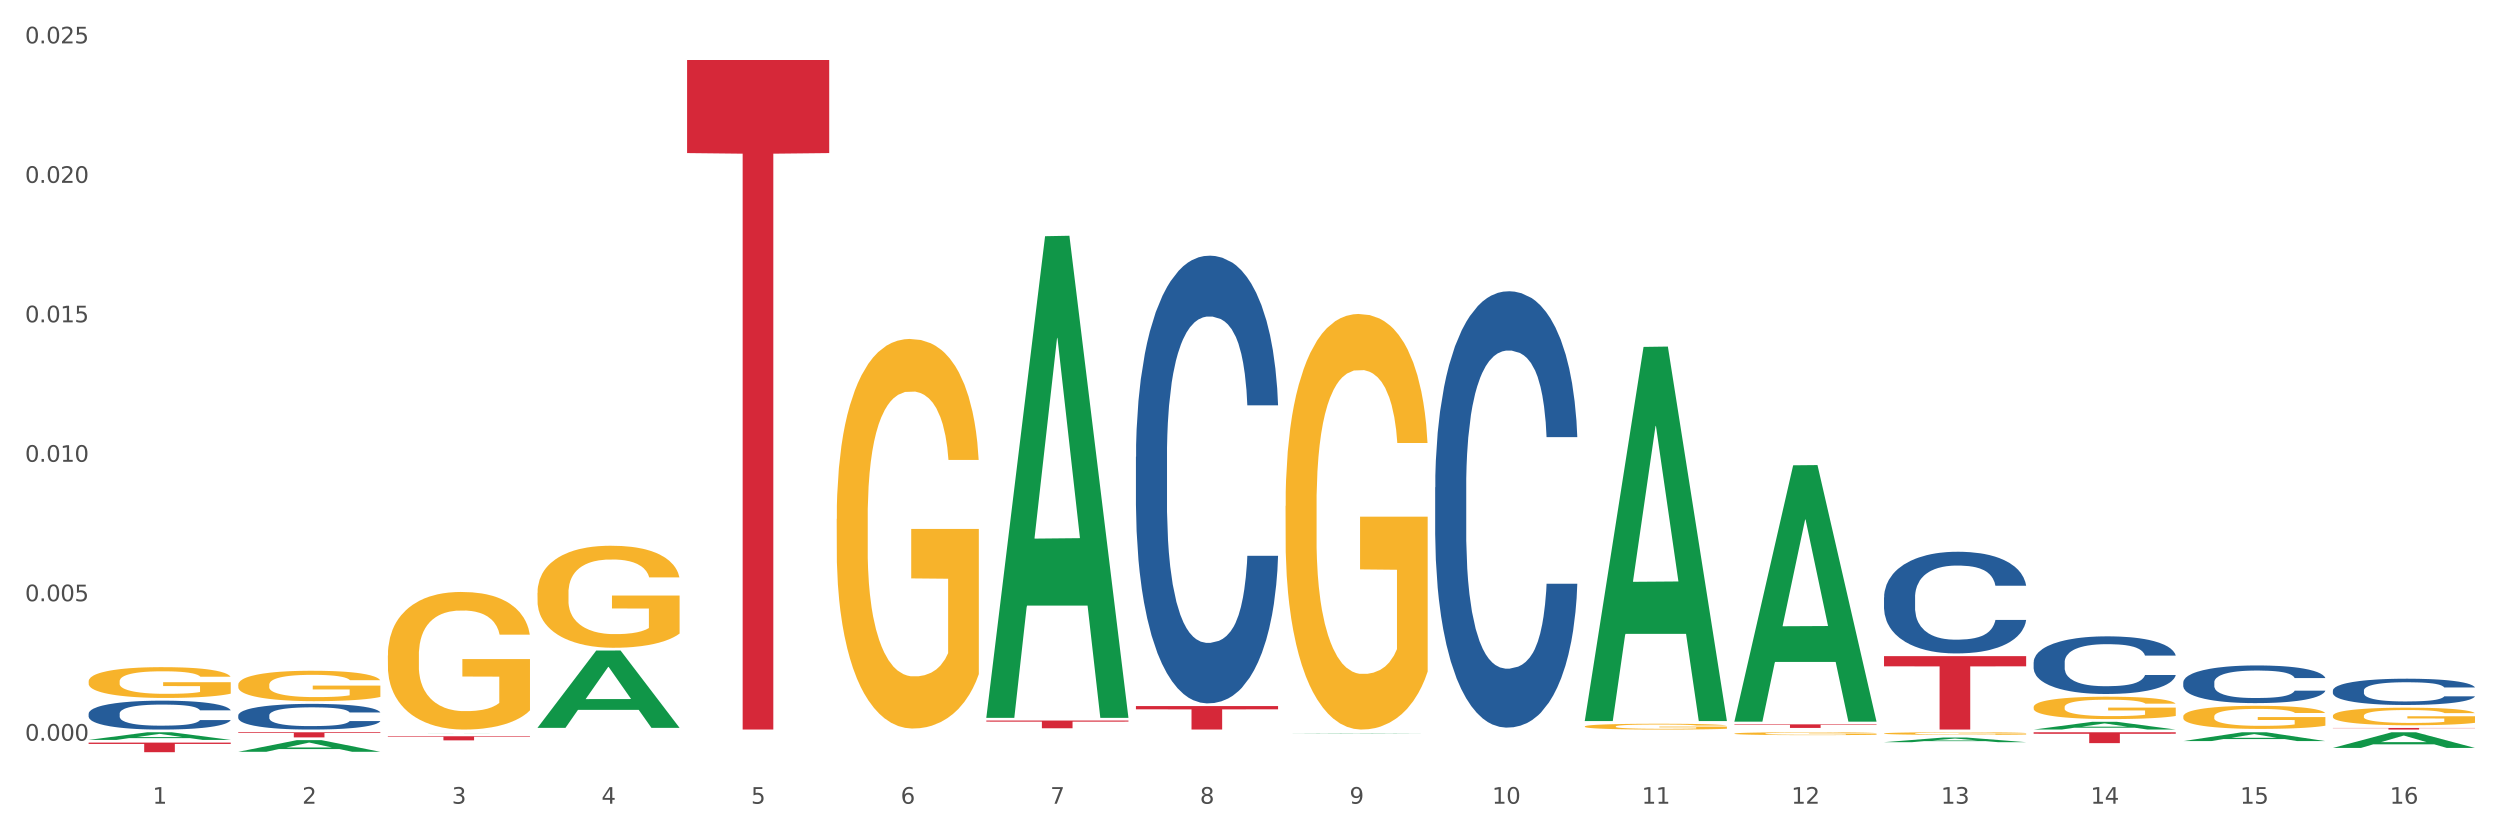 <?xml version="1.0" encoding="utf-8" standalone="no"?>
<!DOCTYPE svg PUBLIC "-//W3C//DTD SVG 1.1//EN"
  "http://www.w3.org/Graphics/SVG/1.1/DTD/svg11.dtd">
<svg xmlns:xlink="http://www.w3.org/1999/xlink" width="1080pt" height="360pt" viewBox="0 0 1080 360" xmlns="http://www.w3.org/2000/svg" version="1.1">
 <rect x="0" y="0" width="1080" height="360" fill="#333333" stroke="none"/>
 <defs>
  <style type="text/css">*{stroke-linejoin: round; stroke-linecap: butt}</style>
 </defs>
 <g id="figure_1">
  <g id="patch_1">
   <path d="M 0 360 
L 1080 360 
L 1080 0 
L 0 0 
z
" style="fill: #ffffff; stroke: #ffffff; stroke-linejoin: miter"/>
  </g>
  <g id="axes_1">
   <g id="matplotlib.axis_1">
    <g id="xtick_1">
     <g id="text_1">
      <!-- 1 -->
      <g style="fill: #4d4d4d" transform="translate(65.93 347.204) scale(0.096 -0.096)">
       <defs>
        <path id="DejaVuSans-31" d="M 794 531 
L 1825 531 
L 1825 4091 
L 703 3866 
L 703 4441 
L 1819 4666 
L 2450 4666 
L 2450 531 
L 3481 531 
L 3481 0 
L 794 0 
L 794 531 
z
" transform="scale(0.016)"/>
       </defs>
       <use xlink:href="#DejaVuSans-31"/>
      </g>
     </g>
    </g>
    <g id="xtick_2">
     <g id="text_2">
      <!-- 2 -->
      <g style="fill: #4d4d4d" transform="translate(130.565 347.204) scale(0.096 -0.096)">
       <defs>
        <path id="DejaVuSans-32" d="M 1228 531 
L 3431 531 
L 3431 0 
L 469 0 
L 469 531 
Q 828 903 1448 1529 
Q 2069 2156 2228 2338 
Q 2531 2678 2651 2914 
Q 2772 3150 2772 3378 
Q 2772 3750 2511 3984 
Q 2250 4219 1831 4219 
Q 1534 4219 1204 4116 
Q 875 4013 500 3803 
L 500 4441 
Q 881 4594 1212 4672 
Q 1544 4750 1819 4750 
Q 2544 4750 2975 4387 
Q 3406 4025 3406 3419 
Q 3406 3131 3298 2873 
Q 3191 2616 2906 2266 
Q 2828 2175 2409 1742 
Q 1991 1309 1228 531 
z
" transform="scale(0.016)"/>
       </defs>
       <use xlink:href="#DejaVuSans-32"/>
      </g>
     </g>
    </g>
    <g id="xtick_3">
     <g id="text_3">
      <!-- 3 -->
      <g style="fill: #4d4d4d" transform="translate(195.199 347.204) scale(0.096 -0.096)">
       <defs>
        <path id="DejaVuSans-33" d="M 2597 2516 
Q 3050 2419 3304 2112 
Q 3559 1806 3559 1356 
Q 3559 666 3084 287 
Q 2609 -91 1734 -91 
Q 1441 -91 1130 -33 
Q 819 25 488 141 
L 488 750 
Q 750 597 1062 519 
Q 1375 441 1716 441 
Q 2309 441 2620 675 
Q 2931 909 2931 1356 
Q 2931 1769 2642 2001 
Q 2353 2234 1838 2234 
L 1294 2234 
L 1294 2753 
L 1863 2753 
Q 2328 2753 2575 2939 
Q 2822 3125 2822 3475 
Q 2822 3834 2567 4026 
Q 2313 4219 1838 4219 
Q 1578 4219 1281 4162 
Q 984 4106 628 3988 
L 628 4550 
Q 988 4650 1302 4700 
Q 1616 4750 1894 4750 
Q 2613 4750 3031 4423 
Q 3450 4097 3450 3541 
Q 3450 3153 3228 2886 
Q 3006 2619 2597 2516 
z
" transform="scale(0.016)"/>
       </defs>
       <use xlink:href="#DejaVuSans-33"/>
      </g>
     </g>
    </g>
    <g id="xtick_4">
     <g id="text_4">
      <!-- 4 -->
      <g style="fill: #4d4d4d" transform="translate(259.833 347.204) scale(0.096 -0.096)">
       <defs>
        <path id="DejaVuSans-34" d="M 2419 4116 
L 825 1625 
L 2419 1625 
L 2419 4116 
z
M 2253 4666 
L 3047 4666 
L 3047 1625 
L 3713 1625 
L 3713 1100 
L 3047 1100 
L 3047 0 
L 2419 0 
L 2419 1100 
L 313 1100 
L 313 1709 
L 2253 4666 
z
" transform="scale(0.016)"/>
       </defs>
       <use xlink:href="#DejaVuSans-34"/>
      </g>
     </g>
    </g>
    <g id="xtick_5">
     <g id="text_5">
      <!-- 5 -->
      <g style="fill: #4d4d4d" transform="translate(324.467 347.204) scale(0.096 -0.096)">
       <defs>
        <path id="DejaVuSans-35" d="M 691 4666 
L 3169 4666 
L 3169 4134 
L 1269 4134 
L 1269 2991 
Q 1406 3038 1543 3061 
Q 1681 3084 1819 3084 
Q 2600 3084 3056 2656 
Q 3513 2228 3513 1497 
Q 3513 744 3044 326 
Q 2575 -91 1722 -91 
Q 1428 -91 1123 -41 
Q 819 9 494 109 
L 494 744 
Q 775 591 1075 516 
Q 1375 441 1709 441 
Q 2250 441 2565 725 
Q 2881 1009 2881 1497 
Q 2881 1984 2565 2268 
Q 2250 2553 1709 2553 
Q 1456 2553 1204 2497 
Q 953 2441 691 2322 
L 691 4666 
z
" transform="scale(0.016)"/>
       </defs>
       <use xlink:href="#DejaVuSans-35"/>
      </g>
     </g>
    </g>
    <g id="xtick_6">
     <g id="text_6">
      <!-- 6 -->
      <g style="fill: #4d4d4d" transform="translate(389.102 347.204) scale(0.096 -0.096)">
       <defs>
        <path id="DejaVuSans-36" d="M 2113 2584 
Q 1688 2584 1439 2293 
Q 1191 2003 1191 1497 
Q 1191 994 1439 701 
Q 1688 409 2113 409 
Q 2538 409 2786 701 
Q 3034 994 3034 1497 
Q 3034 2003 2786 2293 
Q 2538 2584 2113 2584 
z
M 3366 4563 
L 3366 3988 
Q 3128 4100 2886 4159 
Q 2644 4219 2406 4219 
Q 1781 4219 1451 3797 
Q 1122 3375 1075 2522 
Q 1259 2794 1537 2939 
Q 1816 3084 2150 3084 
Q 2853 3084 3261 2657 
Q 3669 2231 3669 1497 
Q 3669 778 3244 343 
Q 2819 -91 2113 -91 
Q 1303 -91 875 529 
Q 447 1150 447 2328 
Q 447 3434 972 4092 
Q 1497 4750 2381 4750 
Q 2619 4750 2861 4703 
Q 3103 4656 3366 4563 
z
" transform="scale(0.016)"/>
       </defs>
       <use xlink:href="#DejaVuSans-36"/>
      </g>
     </g>
    </g>
    <g id="xtick_7">
     <g id="text_7">
      <!-- 7 -->
      <g style="fill: #4d4d4d" transform="translate(453.736 347.204) scale(0.096 -0.096)">
       <defs>
        <path id="DejaVuSans-37" d="M 525 4666 
L 3525 4666 
L 3525 4397 
L 1831 0 
L 1172 0 
L 2766 4134 
L 525 4134 
L 525 4666 
z
" transform="scale(0.016)"/>
       </defs>
       <use xlink:href="#DejaVuSans-37"/>
      </g>
     </g>
    </g>
    <g id="xtick_8">
     <g id="text_8">
      <!-- 8 -->
      <g style="fill: #4d4d4d" transform="translate(518.37 347.204) scale(0.096 -0.096)">
       <defs>
        <path id="DejaVuSans-38" d="M 2034 2216 
Q 1584 2216 1326 1975 
Q 1069 1734 1069 1313 
Q 1069 891 1326 650 
Q 1584 409 2034 409 
Q 2484 409 2743 651 
Q 3003 894 3003 1313 
Q 3003 1734 2745 1975 
Q 2488 2216 2034 2216 
z
M 1403 2484 
Q 997 2584 770 2862 
Q 544 3141 544 3541 
Q 544 4100 942 4425 
Q 1341 4750 2034 4750 
Q 2731 4750 3128 4425 
Q 3525 4100 3525 3541 
Q 3525 3141 3298 2862 
Q 3072 2584 2669 2484 
Q 3125 2378 3379 2068 
Q 3634 1759 3634 1313 
Q 3634 634 3220 271 
Q 2806 -91 2034 -91 
Q 1263 -91 848 271 
Q 434 634 434 1313 
Q 434 1759 690 2068 
Q 947 2378 1403 2484 
z
M 1172 3481 
Q 1172 3119 1398 2916 
Q 1625 2713 2034 2713 
Q 2441 2713 2670 2916 
Q 2900 3119 2900 3481 
Q 2900 3844 2670 4047 
Q 2441 4250 2034 4250 
Q 1625 4250 1398 4047 
Q 1172 3844 1172 3481 
z
" transform="scale(0.016)"/>
       </defs>
       <use xlink:href="#DejaVuSans-38"/>
      </g>
     </g>
    </g>
    <g id="xtick_9">
     <g id="text_9">
      <!-- 9 -->
      <g style="fill: #4d4d4d" transform="translate(583.005 347.204) scale(0.096 -0.096)">
       <defs>
        <path id="DejaVuSans-39" d="M 703 97 
L 703 672 
Q 941 559 1184 500 
Q 1428 441 1663 441 
Q 2288 441 2617 861 
Q 2947 1281 2994 2138 
Q 2813 1869 2534 1725 
Q 2256 1581 1919 1581 
Q 1219 1581 811 2004 
Q 403 2428 403 3163 
Q 403 3881 828 4315 
Q 1253 4750 1959 4750 
Q 2769 4750 3195 4129 
Q 3622 3509 3622 2328 
Q 3622 1225 3098 567 
Q 2575 -91 1691 -91 
Q 1453 -91 1209 -44 
Q 966 3 703 97 
z
M 1959 2075 
Q 2384 2075 2632 2365 
Q 2881 2656 2881 3163 
Q 2881 3666 2632 3958 
Q 2384 4250 1959 4250 
Q 1534 4250 1286 3958 
Q 1038 3666 1038 3163 
Q 1038 2656 1286 2365 
Q 1534 2075 1959 2075 
z
" transform="scale(0.016)"/>
       </defs>
       <use xlink:href="#DejaVuSans-39"/>
      </g>
     </g>
    </g>
    <g id="xtick_10">
     <g id="text_10">
      <!-- 10 -->
      <g style="fill: #4d4d4d" transform="translate(644.585 347.204) scale(0.096 -0.096)">
       <defs>
        <path id="DejaVuSans-30" d="M 2034 4250 
Q 1547 4250 1301 3770 
Q 1056 3291 1056 2328 
Q 1056 1369 1301 889 
Q 1547 409 2034 409 
Q 2525 409 2770 889 
Q 3016 1369 3016 2328 
Q 3016 3291 2770 3770 
Q 2525 4250 2034 4250 
z
M 2034 4750 
Q 2819 4750 3233 4129 
Q 3647 3509 3647 2328 
Q 3647 1150 3233 529 
Q 2819 -91 2034 -91 
Q 1250 -91 836 529 
Q 422 1150 422 2328 
Q 422 3509 836 4129 
Q 1250 4750 2034 4750 
z
" transform="scale(0.016)"/>
       </defs>
       <use xlink:href="#DejaVuSans-31"/>
       <use xlink:href="#DejaVuSans-30" transform="translate(63.623 0)"/>
      </g>
     </g>
    </g>
    <g id="xtick_11">
     <g id="text_11">
      <!-- 11 -->
      <g style="fill: #4d4d4d" transform="translate(709.219 347.204) scale(0.096 -0.096)">
       <use xlink:href="#DejaVuSans-31"/>
       <use xlink:href="#DejaVuSans-31" transform="translate(63.623 0)"/>
      </g>
     </g>
    </g>
    <g id="xtick_12">
     <g id="text_12">
      <!-- 12 -->
      <g style="fill: #4d4d4d" transform="translate(773.854 347.204) scale(0.096 -0.096)">
       <use xlink:href="#DejaVuSans-31"/>
       <use xlink:href="#DejaVuSans-32" transform="translate(63.623 0)"/>
      </g>
     </g>
    </g>
    <g id="xtick_13">
     <g id="text_13">
      <!-- 13 -->
      <g style="fill: #4d4d4d" transform="translate(838.488 347.204) scale(0.096 -0.096)">
       <use xlink:href="#DejaVuSans-31"/>
       <use xlink:href="#DejaVuSans-33" transform="translate(63.623 0)"/>
      </g>
     </g>
    </g>
    <g id="xtick_14">
     <g id="text_14">
      <!-- 14 -->
      <g style="fill: #4d4d4d" transform="translate(903.122 347.204) scale(0.096 -0.096)">
       <use xlink:href="#DejaVuSans-31"/>
       <use xlink:href="#DejaVuSans-34" transform="translate(63.623 0)"/>
      </g>
     </g>
    </g>
    <g id="xtick_15">
     <g id="text_15">
      <!-- 15 -->
      <g style="fill: #4d4d4d" transform="translate(967.756 347.204) scale(0.096 -0.096)">
       <use xlink:href="#DejaVuSans-31"/>
       <use xlink:href="#DejaVuSans-35" transform="translate(63.623 0)"/>
      </g>
     </g>
    </g>
    <g id="xtick_16">
     <g id="text_16">
      <!-- 16 -->
      <g style="fill: #4d4d4d" transform="translate(1032.391 347.204) scale(0.096 -0.096)">
       <use xlink:href="#DejaVuSans-31"/>
       <use xlink:href="#DejaVuSans-36" transform="translate(63.623 0)"/>
      </g>
     </g>
    </g>
    <g id="xtick_17"/>
    <g id="xtick_18"/>
    <g id="xtick_19"/>
    <g id="xtick_20"/>
    <g id="xtick_21"/>
    <g id="xtick_22"/>
    <g id="xtick_23"/>
    <g id="xtick_24"/>
    <g id="xtick_25"/>
    <g id="xtick_26"/>
    <g id="xtick_27"/>
    <g id="xtick_28"/>
    <g id="xtick_29"/>
    <g id="xtick_30"/>
    <g id="xtick_31"/>
   </g>
   <g id="matplotlib.axis_2">
    <g id="ytick_1">
     <g id="text_17">
      <!-- 0.000 -->
      <g style="fill: #4d4d4d" transform="translate(10.8 319.982) scale(0.096 -0.096)">
       <defs>
        <path id="DejaVuSans-2e" d="M 684 794 
L 1344 794 
L 1344 0 
L 684 0 
L 684 794 
z
" transform="scale(0.016)"/>
       </defs>
       <use xlink:href="#DejaVuSans-30"/>
       <use xlink:href="#DejaVuSans-2e" transform="translate(63.623 0)"/>
       <use xlink:href="#DejaVuSans-30" transform="translate(95.41 0)"/>
       <use xlink:href="#DejaVuSans-30" transform="translate(159.033 0)"/>
       <use xlink:href="#DejaVuSans-30" transform="translate(222.656 0)"/>
      </g>
     </g>
    </g>
    <g id="ytick_2">
     <g id="text_18">
      <!-- 0.005 -->
      <g style="fill: #4d4d4d" transform="translate(10.8 259.734) scale(0.096 -0.096)">
       <use xlink:href="#DejaVuSans-30"/>
       <use xlink:href="#DejaVuSans-2e" transform="translate(63.623 0)"/>
       <use xlink:href="#DejaVuSans-30" transform="translate(95.41 0)"/>
       <use xlink:href="#DejaVuSans-30" transform="translate(159.033 0)"/>
       <use xlink:href="#DejaVuSans-35" transform="translate(222.656 0)"/>
      </g>
     </g>
    </g>
    <g id="ytick_3">
     <g id="text_19">
      <!-- 0.010 -->
      <g style="fill: #4d4d4d" transform="translate(10.8 199.486) scale(0.096 -0.096)">
       <use xlink:href="#DejaVuSans-30"/>
       <use xlink:href="#DejaVuSans-2e" transform="translate(63.623 0)"/>
       <use xlink:href="#DejaVuSans-30" transform="translate(95.41 0)"/>
       <use xlink:href="#DejaVuSans-31" transform="translate(159.033 0)"/>
       <use xlink:href="#DejaVuSans-30" transform="translate(222.656 0)"/>
      </g>
     </g>
    </g>
    <g id="ytick_4">
     <g id="text_20">
      <!-- 0.015 -->
      <g style="fill: #4d4d4d" transform="translate(10.8 139.238) scale(0.096 -0.096)">
       <use xlink:href="#DejaVuSans-30"/>
       <use xlink:href="#DejaVuSans-2e" transform="translate(63.623 0)"/>
       <use xlink:href="#DejaVuSans-30" transform="translate(95.41 0)"/>
       <use xlink:href="#DejaVuSans-31" transform="translate(159.033 0)"/>
       <use xlink:href="#DejaVuSans-35" transform="translate(222.656 0)"/>
      </g>
     </g>
    </g>
    <g id="ytick_5">
     <g id="text_21">
      <!-- 0.020 -->
      <g style="fill: #4d4d4d" transform="translate(10.8 78.99) scale(0.096 -0.096)">
       <use xlink:href="#DejaVuSans-30"/>
       <use xlink:href="#DejaVuSans-2e" transform="translate(63.623 0)"/>
       <use xlink:href="#DejaVuSans-30" transform="translate(95.41 0)"/>
       <use xlink:href="#DejaVuSans-32" transform="translate(159.033 0)"/>
       <use xlink:href="#DejaVuSans-30" transform="translate(222.656 0)"/>
      </g>
     </g>
    </g>
    <g id="ytick_6">
     <g id="text_22">
      <!-- 0.025 -->
      <g style="fill: #4d4d4d" transform="translate(10.8 18.741) scale(0.096 -0.096)">
       <use xlink:href="#DejaVuSans-30"/>
       <use xlink:href="#DejaVuSans-2e" transform="translate(63.623 0)"/>
       <use xlink:href="#DejaVuSans-30" transform="translate(95.41 0)"/>
       <use xlink:href="#DejaVuSans-32" transform="translate(159.033 0)"/>
       <use xlink:href="#DejaVuSans-35" transform="translate(222.656 0)"/>
      </g>
     </g>
    </g>
    <g id="ytick_7"/>
    <g id="ytick_8"/>
    <g id="ytick_9"/>
    <g id="ytick_10"/>
    <g id="ytick_11"/>
   </g>
   <g id="PolyCollection_1">
    <path d="M 38.283 319.634 
L 38.346 319.631 
L 63.667 316.338 
L 74.175 316.335 
L 99.686 319.641 
L 87.532 319.641 
L 82.024 318.871 
L 55.881 318.871 
L 55.691 318.883 
L 50.374 319.641 
L 38.283 319.641 
L 38.283 319.634 
L 59.173 318.411 
L 78.733 318.408 
L 69.048 317.039 
L 68.921 317.033 
L 68.794 317.043 
L 59.109 318.408 
L 59.173 318.411 
L 38.283 319.634 
z
" clip-path="url(#pa6458888a9)" style="fill: #109648"/>
    <path d="M 813.895 283.445 
L 875.297 283.445 
L 875.297 287.854 
L 851.143 287.884 
L 851.143 315.173 
L 837.903 315.173 
L 837.903 287.884 
L 813.895 287.854 
L 813.895 283.475 
L 813.895 283.445 
z
" clip-path="url(#pa6458888a9)" style="fill: #d62839"/>
    <path d="M 102.917 295.837 
L 102.99 295.825 
L 102.99 295.393 
L 103.135 295.021 
L 103.86 294.121 
L 104.947 293.376 
L 105.745 292.98 
L 106.542 292.656 
L 107.484 292.332 
L 108.644 291.996 
L 110.747 291.504 
L 112.052 291.252 
L 113.646 290.987 
L 116.546 290.603 
L 118.649 290.387 
L 120.823 290.207 
L 124.376 289.991 
L 126.695 289.895 
L 129.16 289.823 
L 132.132 289.775 
L 134.38 289.763 
L 139.309 289.799 
L 143.514 289.907 
L 145.544 289.991 
L 148.154 290.135 
L 149.531 290.231 
L 151.778 290.423 
L 154.098 290.675 
L 155.693 290.891 
L 158.085 291.3 
L 159.898 291.708 
L 161.565 292.212 
L 162.435 292.56 
L 163.087 292.884 
L 163.667 293.256 
L 164.247 293.844 
L 151.198 293.844 
L 150.691 293.424 
L 149.894 293.028 
L 148.734 292.644 
L 147.719 292.404 
L 145.979 292.104 
L 144.384 291.912 
L 142.717 291.768 
L 140.687 291.648 
L 139.092 291.588 
L 136.845 291.54 
L 132.422 291.552 
L 129.45 291.648 
L 127.42 291.768 
L 126.115 291.876 
L 124.956 291.996 
L 123.651 292.164 
L 122.128 292.416 
L 121.041 292.644 
L 119.953 292.932 
L 119.083 293.22 
L 118.286 293.556 
L 117.634 293.916 
L 117.126 294.289 
L 116.691 294.745 
L 116.329 295.501 
L 116.329 297.146 
L 116.474 297.518 
L 116.836 298.01 
L 117.271 298.382 
L 117.996 298.826 
L 118.649 299.126 
L 119.881 299.558 
L 121.258 299.918 
L 122.346 300.147 
L 123.433 300.339 
L 125.318 300.603 
L 127.42 300.819 
L 129.233 300.951 
L 131.697 301.071 
L 133.365 301.119 
L 134.815 301.143 
L 138.367 301.143 
L 140.904 301.107 
L 143.732 301.023 
L 145.906 300.915 
L 147.719 300.783 
L 149.749 300.567 
L 151.053 300.363 
L 151.053 297.854 
L 135.105 297.842 
L 135.105 296.173 
L 164.32 296.173 
L 164.32 301.071 
L 163.087 301.323 
L 161.71 301.551 
L 160.26 301.755 
L 158.085 302.007 
L 155.476 302.247 
L 153.156 302.415 
L 150.691 302.559 
L 147.791 302.691 
L 144.022 302.811 
L 141.702 302.859 
L 138.802 302.895 
L 135.395 302.907 
L 132.422 302.883 
L 129.523 302.823 
L 126.478 302.715 
L 123.506 302.559 
L 121.258 302.403 
L 119.011 302.211 
L 116.619 301.959 
L 114.734 301.719 
L 113.284 301.503 
L 111.689 301.227 
L 109.949 300.867 
L 108.644 300.543 
L 107.484 300.207 
L 106.252 299.774 
L 105.382 299.402 
L 104.512 298.934 
L 104.005 298.586 
L 103.425 298.046 
L 102.99 297.29 
L 102.917 295.837 
z
" clip-path="url(#pa6458888a9)" style="fill: #f7b32b"/>
    <path d="M 490.723 305.032 
L 552.126 305.032 
L 552.126 306.441 
L 527.972 306.45 
L 527.972 315.173 
L 514.731 315.173 
L 514.731 306.45 
L 490.723 306.441 
L 490.723 305.041 
L 490.723 305.032 
z
" clip-path="url(#pa6458888a9)" style="fill: #d62839"/>
    <path d="M 426.089 311.283 
L 487.491 311.283 
L 487.491 311.745 
L 463.338 311.748 
L 463.338 314.608 
L 450.097 314.608 
L 450.097 311.748 
L 426.089 311.745 
L 426.089 311.286 
L 426.089 311.283 
z
" clip-path="url(#pa6458888a9)" style="fill: #d62839"/>
    <path d="M 296.82 25.932 
L 358.223 25.932 
L 358.223 66.127 
L 334.069 66.398 
L 334.069 315.173 
L 320.828 315.173 
L 320.828 66.398 
L 296.82 66.127 
L 296.82 26.203 
L 296.82 25.932 
z
" clip-path="url(#pa6458888a9)" style="fill: #d62839"/>
    <path d="M 167.552 318.059 
L 228.954 318.059 
L 228.954 318.306 
L 204.801 318.307 
L 204.801 319.835 
L 191.56 319.835 
L 191.56 318.307 
L 167.552 318.306 
L 167.552 318.061 
L 167.552 318.059 
z
" clip-path="url(#pa6458888a9)" style="fill: #d62839"/>
    <path d="M 102.917 316.335 
L 164.32 316.335 
L 164.32 316.645 
L 140.166 316.647 
L 140.166 318.565 
L 126.925 318.565 
L 126.925 316.647 
L 102.917 316.645 
L 102.917 316.337 
L 102.917 316.335 
z
" clip-path="url(#pa6458888a9)" style="fill: #d62839"/>
    <path d="M 38.283 320.802 
L 99.686 320.802 
L 99.686 321.38 
L 75.532 321.384 
L 75.532 324.958 
L 62.291 324.958 
L 62.291 321.384 
L 38.283 321.38 
L 38.283 320.806 
L 38.283 320.802 
z
" clip-path="url(#pa6458888a9)" style="fill: #d62839"/>
    <path d="M 38.283 308.294 
L 38.356 308.283 
L 38.356 307.964 
L 38.573 307.53 
L 39.372 306.732 
L 40.388 306.127 
L 42.13 305.42 
L 43.073 305.123 
L 44.307 304.792 
L 46.847 304.256 
L 49.751 303.8 
L 51.783 303.549 
L 53.307 303.389 
L 56.718 303.104 
L 58.678 302.979 
L 60.71 302.876 
L 62.452 302.807 
L 65.355 302.728 
L 67.678 302.693 
L 70.363 302.682 
L 72.613 302.693 
L 75.589 302.739 
L 79.944 302.876 
L 81.613 302.956 
L 83.863 303.093 
L 86.186 303.275 
L 88.073 303.458 
L 90.25 303.72 
L 92.5 304.062 
L 94.678 304.496 
L 96.202 304.895 
L 97.436 305.317 
L 98.524 305.83 
L 99.323 306.389 
L 99.686 306.857 
L 86.403 306.857 
L 86.041 306.435 
L 85.315 305.979 
L 84.589 305.671 
L 83.791 305.42 
L 82.557 305.135 
L 81.468 304.952 
L 79.654 304.735 
L 77.984 304.598 
L 76.605 304.519 
L 74.936 304.45 
L 71.379 304.382 
L 68.839 304.382 
L 67.242 304.405 
L 65.283 304.462 
L 63.613 304.541 
L 61.654 304.678 
L 60.13 304.827 
L 58.605 305.021 
L 57.734 305.157 
L 56.428 305.408 
L 55.557 305.614 
L 54.396 305.967 
L 53.743 306.218 
L 52.581 306.869 
L 52.073 307.348 
L 51.855 307.678 
L 51.71 308.044 
L 51.71 309.823 
L 52.146 310.622 
L 52.509 310.964 
L 53.089 311.352 
L 54.178 311.854 
L 55.775 312.344 
L 57.444 312.698 
L 58.823 312.915 
L 60.13 313.074 
L 61.436 313.2 
L 63.033 313.314 
L 64.339 313.382 
L 66.299 313.451 
L 68.621 313.485 
L 70.436 313.485 
L 74.137 313.428 
L 75.807 313.371 
L 77.404 313.291 
L 79.145 313.166 
L 80.524 313.029 
L 81.323 312.926 
L 82.629 312.709 
L 83.645 312.481 
L 84.516 312.219 
L 85.097 311.991 
L 85.75 311.648 
L 86.258 311.26 
L 86.403 311.055 
L 99.686 311.055 
L 99.395 311.466 
L 98.887 311.865 
L 97.871 312.401 
L 97.073 312.709 
L 95.839 313.086 
L 94.532 313.405 
L 92.718 313.759 
L 91.049 314.021 
L 89.307 314.249 
L 87.42 314.455 
L 84.008 314.74 
L 82.774 314.82 
L 80.162 314.957 
L 78.129 315.036 
L 75.154 315.116 
L 72.105 315.162 
L 68.912 315.173 
L 66.081 315.15 
L 62.96 315.082 
L 61.001 315.014 
L 58.823 314.911 
L 56.283 314.751 
L 53.888 314.557 
L 51.638 314.329 
L 49.533 314.067 
L 47.573 313.77 
L 45.033 313.28 
L 43.146 312.8 
L 41.767 312.356 
L 40.823 311.979 
L 39.88 311.5 
L 39.372 311.169 
L 38.573 310.371 
L 38.283 309.629 
L 38.283 308.294 
z
" clip-path="url(#pa6458888a9)" style="fill: #255c99"/>
    <path d="M 102.917 309.058 
L 102.99 309.048 
L 102.99 308.764 
L 103.208 308.379 
L 104.006 307.669 
L 105.022 307.132 
L 106.764 306.503 
L 107.708 306.239 
L 108.941 305.945 
L 111.482 305.468 
L 114.385 305.063 
L 116.417 304.84 
L 117.941 304.698 
L 121.353 304.444 
L 123.312 304.333 
L 125.344 304.241 
L 127.086 304.181 
L 129.99 304.11 
L 132.312 304.079 
L 134.998 304.069 
L 137.248 304.079 
L 140.223 304.12 
L 144.578 304.241 
L 146.247 304.312 
L 148.497 304.434 
L 150.82 304.596 
L 152.707 304.759 
L 154.884 304.992 
L 157.134 305.296 
L 159.312 305.681 
L 160.836 306.036 
L 162.07 306.412 
L 163.159 306.868 
L 163.957 307.365 
L 164.32 307.781 
L 151.038 307.781 
L 150.675 307.405 
L 149.949 307 
L 149.223 306.726 
L 148.425 306.503 
L 147.191 306.249 
L 146.102 306.087 
L 144.288 305.894 
L 142.618 305.773 
L 141.239 305.702 
L 139.57 305.641 
L 136.014 305.58 
L 133.473 305.58 
L 131.877 305.6 
L 129.917 305.651 
L 128.248 305.722 
L 126.288 305.844 
L 124.764 305.976 
L 123.24 306.148 
L 122.369 306.27 
L 121.062 306.493 
L 120.191 306.675 
L 119.03 306.99 
L 118.377 307.213 
L 117.216 307.791 
L 116.707 308.217 
L 116.49 308.511 
L 116.345 308.835 
L 116.345 310.417 
L 116.78 311.127 
L 117.143 311.431 
L 117.724 311.776 
L 118.812 312.222 
L 120.409 312.658 
L 122.078 312.973 
L 123.457 313.165 
L 124.764 313.307 
L 126.07 313.419 
L 127.667 313.52 
L 128.973 313.581 
L 130.933 313.642 
L 133.256 313.672 
L 135.07 313.672 
L 138.772 313.622 
L 140.441 313.571 
L 142.038 313.5 
L 143.78 313.388 
L 145.159 313.267 
L 145.957 313.176 
L 147.264 312.983 
L 148.28 312.78 
L 149.151 312.547 
L 149.731 312.344 
L 150.385 312.04 
L 150.893 311.695 
L 151.038 311.512 
L 164.32 311.512 
L 164.03 311.877 
L 163.521 312.232 
L 162.505 312.709 
L 161.707 312.983 
L 160.473 313.317 
L 159.167 313.601 
L 157.352 313.916 
L 155.683 314.149 
L 153.941 314.352 
L 152.054 314.534 
L 148.643 314.788 
L 147.409 314.859 
L 144.796 314.981 
L 142.764 315.052 
L 139.788 315.123 
L 136.74 315.163 
L 133.546 315.173 
L 130.715 315.153 
L 127.594 315.092 
L 125.635 315.031 
L 123.457 314.94 
L 120.917 314.798 
L 118.522 314.626 
L 116.272 314.423 
L 114.167 314.19 
L 112.208 313.926 
L 109.667 313.49 
L 107.78 313.064 
L 106.401 312.668 
L 105.458 312.334 
L 104.514 311.908 
L 104.006 311.614 
L 103.208 310.904 
L 102.917 310.245 
L 102.917 309.058 
z
" clip-path="url(#pa6458888a9)" style="fill: #255c99"/>
    <path d="M 490.723 197.354 
L 490.796 197.177 
L 490.796 192.231 
L 491.013 185.518 
L 491.812 173.153 
L 492.828 163.791 
L 494.57 152.839 
L 495.513 148.247 
L 496.747 143.124 
L 499.287 134.822 
L 502.191 127.756 
L 504.223 123.87 
L 505.747 121.397 
L 509.158 116.981 
L 511.118 115.037 
L 513.15 113.448 
L 514.892 112.388 
L 517.795 111.151 
L 520.118 110.621 
L 522.803 110.445 
L 525.053 110.621 
L 528.029 111.328 
L 532.384 113.448 
L 534.053 114.684 
L 536.303 116.804 
L 538.626 119.63 
L 540.513 122.457 
L 542.69 126.519 
L 544.94 131.819 
L 547.118 138.531 
L 548.642 144.714 
L 549.876 151.249 
L 550.964 159.198 
L 551.763 167.854 
L 552.126 175.096 
L 538.844 175.096 
L 538.481 168.561 
L 537.755 161.495 
L 537.029 156.725 
L 536.231 152.839 
L 534.997 148.423 
L 533.908 145.597 
L 532.094 142.241 
L 530.424 140.121 
L 529.045 138.884 
L 527.376 137.825 
L 523.819 136.765 
L 521.279 136.765 
L 519.682 137.118 
L 517.723 138.001 
L 516.053 139.238 
L 514.094 141.357 
L 512.57 143.654 
L 511.045 146.657 
L 510.174 148.776 
L 508.868 152.663 
L 507.997 155.842 
L 506.836 161.318 
L 506.183 165.204 
L 505.021 175.273 
L 504.513 182.692 
L 504.296 187.815 
L 504.15 193.467 
L 504.15 221.024 
L 504.586 233.389 
L 504.949 238.688 
L 505.529 244.694 
L 506.618 252.466 
L 508.215 260.062 
L 509.884 265.538 
L 511.263 268.894 
L 512.57 271.367 
L 513.876 273.31 
L 515.473 275.077 
L 516.779 276.137 
L 518.739 277.197 
L 521.061 277.727 
L 522.876 277.727 
L 526.578 276.843 
L 528.247 275.96 
L 529.844 274.724 
L 531.586 272.781 
L 532.965 270.661 
L 533.763 269.071 
L 535.069 265.715 
L 536.085 262.182 
L 536.956 258.119 
L 537.537 254.586 
L 538.19 249.287 
L 538.698 243.281 
L 538.844 240.101 
L 552.126 240.101 
L 551.835 246.461 
L 551.327 252.643 
L 550.311 260.945 
L 549.513 265.715 
L 548.279 271.544 
L 546.972 276.49 
L 545.158 281.966 
L 543.489 286.029 
L 541.747 289.562 
L 539.86 292.741 
L 536.448 297.157 
L 535.215 298.394 
L 532.602 300.514 
L 530.569 301.75 
L 527.594 302.987 
L 524.545 303.693 
L 521.352 303.87 
L 518.521 303.517 
L 515.4 302.457 
L 513.441 301.397 
L 511.263 299.807 
L 508.723 297.334 
L 506.328 294.331 
L 504.078 290.798 
L 501.973 286.735 
L 500.013 282.143 
L 497.473 274.547 
L 495.586 267.128 
L 494.207 260.239 
L 493.263 254.41 
L 492.32 246.991 
L 491.812 241.868 
L 491.013 229.503 
L 490.723 218.021 
L 490.723 197.354 
z
" clip-path="url(#pa6458888a9)" style="fill: #255c99"/>
    <path d="M 619.992 210.523 
L 620.064 210.351 
L 620.064 205.53 
L 620.282 198.988 
L 621.08 186.937 
L 622.096 177.812 
L 623.838 167.138 
L 624.782 162.662 
L 626.016 157.669 
L 628.556 149.577 
L 631.459 142.691 
L 633.492 138.903 
L 635.016 136.493 
L 638.427 132.189 
L 640.387 130.295 
L 642.419 128.746 
L 644.161 127.713 
L 647.064 126.508 
L 649.387 125.991 
L 652.072 125.819 
L 654.322 125.991 
L 657.298 126.68 
L 661.653 128.746 
L 663.322 129.951 
L 665.572 132.017 
L 667.894 134.771 
L 669.781 137.526 
L 671.959 141.486 
L 674.209 146.651 
L 676.386 153.193 
L 677.91 159.219 
L 679.144 165.589 
L 680.233 173.336 
L 681.031 181.772 
L 681.394 188.831 
L 668.112 188.831 
L 667.749 182.46 
L 667.023 175.574 
L 666.298 170.926 
L 665.499 167.138 
L 664.265 162.834 
L 663.177 160.079 
L 661.362 156.808 
L 659.693 154.742 
L 658.314 153.537 
L 656.644 152.504 
L 653.088 151.471 
L 650.548 151.471 
L 648.951 151.816 
L 646.991 152.676 
L 645.322 153.882 
L 643.362 155.947 
L 641.838 158.186 
L 640.314 161.112 
L 639.443 163.178 
L 638.137 166.966 
L 637.266 170.065 
L 636.104 175.402 
L 635.451 179.189 
L 634.29 189.003 
L 633.782 196.234 
L 633.564 201.226 
L 633.419 206.735 
L 633.419 233.593 
L 633.854 245.644 
L 634.217 250.809 
L 634.798 256.663 
L 635.887 264.238 
L 637.483 271.641 
L 639.153 276.978 
L 640.532 280.249 
L 641.838 282.659 
L 643.145 284.553 
L 644.741 286.275 
L 646.048 287.308 
L 648.007 288.34 
L 650.33 288.857 
L 652.145 288.857 
L 655.846 287.996 
L 657.515 287.135 
L 659.112 285.93 
L 660.854 284.036 
L 662.233 281.97 
L 663.032 280.421 
L 664.338 277.15 
L 665.354 273.707 
L 666.225 269.747 
L 666.806 266.304 
L 667.459 261.139 
L 667.967 255.285 
L 668.112 252.186 
L 681.394 252.186 
L 681.104 258.384 
L 680.596 264.41 
L 679.58 272.502 
L 678.781 277.15 
L 677.547 282.831 
L 676.241 287.652 
L 674.427 292.989 
L 672.757 296.949 
L 671.015 300.392 
L 669.128 303.491 
L 665.717 307.795 
L 664.483 309 
L 661.87 311.066 
L 659.838 312.271 
L 656.862 313.476 
L 653.814 314.165 
L 650.62 314.337 
L 647.79 313.993 
L 644.669 312.96 
L 642.709 311.927 
L 640.532 310.377 
L 637.991 307.967 
L 635.596 305.04 
L 633.346 301.597 
L 631.242 297.637 
L 629.282 293.161 
L 626.742 285.758 
L 624.855 278.527 
L 623.475 271.813 
L 622.532 266.132 
L 621.588 258.901 
L 621.08 253.908 
L 620.282 241.857 
L 619.992 230.666 
L 619.992 210.523 
z
" clip-path="url(#pa6458888a9)" style="fill: #255c99"/>
    <path d="M 878.529 316.335 
L 939.931 316.335 
L 939.931 316.987 
L 915.778 316.992 
L 915.778 321.03 
L 902.537 321.03 
L 902.537 316.992 
L 878.529 316.987 
L 878.529 316.339 
L 878.529 316.335 
z
" clip-path="url(#pa6458888a9)" style="fill: #d62839"/>
    <path d="M 813.895 258.091 
L 813.967 258.051 
L 813.967 256.928 
L 814.185 255.404 
L 814.983 252.595 
L 815.999 250.469 
L 817.741 247.982 
L 818.685 246.938 
L 819.919 245.775 
L 822.459 243.889 
L 825.362 242.285 
L 827.394 241.402 
L 828.919 240.84 
L 832.33 239.837 
L 834.289 239.396 
L 836.322 239.035 
L 838.064 238.794 
L 840.967 238.513 
L 843.289 238.393 
L 845.975 238.353 
L 848.225 238.393 
L 851.201 238.554 
L 855.555 239.035 
L 857.225 239.316 
L 859.475 239.797 
L 861.797 240.439 
L 863.684 241.081 
L 865.862 242.004 
L 868.112 243.207 
L 870.289 244.732 
L 871.813 246.136 
L 873.047 247.62 
L 874.136 249.426 
L 874.934 251.392 
L 875.297 253.036 
L 862.015 253.036 
L 861.652 251.552 
L 860.926 249.947 
L 860.201 248.864 
L 859.402 247.982 
L 858.168 246.979 
L 857.08 246.337 
L 855.265 245.574 
L 853.596 245.093 
L 852.217 244.812 
L 850.547 244.571 
L 846.991 244.331 
L 844.451 244.331 
L 842.854 244.411 
L 840.894 244.612 
L 839.225 244.892 
L 837.265 245.374 
L 835.741 245.895 
L 834.217 246.577 
L 833.346 247.059 
L 832.04 247.941 
L 831.169 248.664 
L 830.007 249.907 
L 829.354 250.79 
L 828.193 253.077 
L 827.685 254.762 
L 827.467 255.925 
L 827.322 257.209 
L 827.322 263.467 
L 827.757 266.276 
L 828.12 267.479 
L 828.701 268.843 
L 829.79 270.609 
L 831.386 272.334 
L 833.056 273.577 
L 834.435 274.34 
L 835.741 274.901 
L 837.048 275.343 
L 838.644 275.744 
L 839.951 275.985 
L 841.91 276.225 
L 844.233 276.346 
L 846.047 276.346 
L 849.749 276.145 
L 851.418 275.944 
L 853.015 275.664 
L 854.757 275.222 
L 856.136 274.741 
L 856.934 274.38 
L 858.241 273.617 
L 859.257 272.815 
L 860.128 271.892 
L 860.709 271.09 
L 861.362 269.886 
L 861.87 268.522 
L 862.015 267.8 
L 875.297 267.8 
L 875.007 269.245 
L 874.499 270.649 
L 873.483 272.534 
L 872.684 273.617 
L 871.45 274.941 
L 870.144 276.065 
L 868.329 277.308 
L 866.66 278.231 
L 864.918 279.034 
L 863.031 279.756 
L 859.62 280.759 
L 858.386 281.039 
L 855.773 281.521 
L 853.741 281.802 
L 850.765 282.083 
L 847.717 282.243 
L 844.523 282.283 
L 841.693 282.203 
L 838.572 281.962 
L 836.612 281.722 
L 834.435 281.36 
L 831.894 280.799 
L 829.499 280.117 
L 827.249 279.314 
L 825.144 278.392 
L 823.185 277.349 
L 820.644 275.623 
L 818.757 273.938 
L 817.378 272.374 
L 816.435 271.05 
L 815.491 269.365 
L 814.983 268.201 
L 814.185 265.393 
L 813.895 262.785 
L 813.895 258.091 
z
" clip-path="url(#pa6458888a9)" style="fill: #255c99"/>
    <path d="M 943.163 294.783 
L 943.236 294.768 
L 943.236 294.352 
L 943.453 293.787 
L 944.252 292.747 
L 945.268 291.959 
L 947.01 291.038 
L 947.953 290.651 
L 949.187 290.22 
L 951.728 289.522 
L 954.631 288.927 
L 956.663 288.6 
L 958.187 288.392 
L 961.598 288.021 
L 963.558 287.857 
L 965.59 287.723 
L 967.332 287.634 
L 970.235 287.53 
L 972.558 287.486 
L 975.243 287.471 
L 977.493 287.486 
L 980.469 287.545 
L 984.824 287.723 
L 986.493 287.828 
L 988.743 288.006 
L 991.066 288.244 
L 992.953 288.481 
L 995.13 288.823 
L 997.38 289.269 
L 999.558 289.834 
L 1001.082 290.354 
L 1002.316 290.904 
L 1003.404 291.573 
L 1004.203 292.301 
L 1004.566 292.911 
L 991.284 292.911 
L 990.921 292.361 
L 990.195 291.766 
L 989.469 291.365 
L 988.671 291.038 
L 987.437 290.666 
L 986.348 290.428 
L 984.534 290.146 
L 982.864 289.968 
L 981.485 289.864 
L 979.816 289.775 
L 976.26 289.685 
L 973.719 289.685 
L 972.122 289.715 
L 970.163 289.789 
L 968.494 289.893 
L 966.534 290.072 
L 965.01 290.265 
L 963.485 290.518 
L 962.615 290.696 
L 961.308 291.023 
L 960.437 291.291 
L 959.276 291.751 
L 958.623 292.078 
L 957.461 292.925 
L 956.953 293.55 
L 956.736 293.981 
L 956.59 294.456 
L 956.59 296.775 
L 957.026 297.815 
L 957.389 298.261 
L 957.969 298.766 
L 959.058 299.42 
L 960.655 300.059 
L 962.324 300.52 
L 963.703 300.803 
L 965.01 301.011 
L 966.316 301.174 
L 967.913 301.323 
L 969.219 301.412 
L 971.179 301.501 
L 973.502 301.546 
L 975.316 301.546 
L 979.018 301.471 
L 980.687 301.397 
L 982.284 301.293 
L 984.026 301.13 
L 985.405 300.951 
L 986.203 300.817 
L 987.509 300.535 
L 988.526 300.238 
L 989.397 299.896 
L 989.977 299.599 
L 990.63 299.153 
L 991.138 298.648 
L 991.284 298.38 
L 1004.566 298.38 
L 1004.275 298.915 
L 1003.767 299.435 
L 1002.751 300.134 
L 1001.953 300.535 
L 1000.719 301.026 
L 999.413 301.442 
L 997.598 301.902 
L 995.929 302.244 
L 994.187 302.542 
L 992.3 302.809 
L 988.888 303.181 
L 987.655 303.285 
L 985.042 303.463 
L 983.009 303.567 
L 980.034 303.671 
L 976.985 303.731 
L 973.792 303.745 
L 970.961 303.716 
L 967.84 303.626 
L 965.881 303.537 
L 963.703 303.404 
L 961.163 303.195 
L 958.768 302.943 
L 956.518 302.646 
L 954.413 302.304 
L 952.453 301.917 
L 949.913 301.278 
L 948.026 300.654 
L 946.647 300.074 
L 945.703 299.584 
L 944.76 298.96 
L 944.252 298.529 
L 943.453 297.488 
L 943.163 296.522 
L 943.163 294.783 
z
" clip-path="url(#pa6458888a9)" style="fill: #255c99"/>
    <path d="M 1007.797 298.3 
L 1007.87 298.29 
L 1007.87 297.999 
L 1008.088 297.605 
L 1008.886 296.879 
L 1009.902 296.329 
L 1011.644 295.686 
L 1012.588 295.417 
L 1013.822 295.116 
L 1016.362 294.628 
L 1019.265 294.213 
L 1021.297 293.985 
L 1022.821 293.84 
L 1026.233 293.581 
L 1028.192 293.466 
L 1030.225 293.373 
L 1031.967 293.311 
L 1034.87 293.238 
L 1037.192 293.207 
L 1039.878 293.197 
L 1042.128 293.207 
L 1045.103 293.249 
L 1049.458 293.373 
L 1051.128 293.446 
L 1053.378 293.57 
L 1055.7 293.736 
L 1057.587 293.902 
L 1059.765 294.141 
L 1062.015 294.452 
L 1064.192 294.846 
L 1065.716 295.209 
L 1066.95 295.593 
L 1068.039 296.06 
L 1068.837 296.568 
L 1069.2 296.993 
L 1055.918 296.993 
L 1055.555 296.609 
L 1054.829 296.195 
L 1054.103 295.914 
L 1053.305 295.686 
L 1052.071 295.427 
L 1050.982 295.261 
L 1049.168 295.064 
L 1047.499 294.939 
L 1046.12 294.867 
L 1044.45 294.805 
L 1040.894 294.742 
L 1038.354 294.742 
L 1036.757 294.763 
L 1034.797 294.815 
L 1033.128 294.888 
L 1031.168 295.012 
L 1029.644 295.147 
L 1028.12 295.323 
L 1027.249 295.448 
L 1025.942 295.676 
L 1025.071 295.863 
L 1023.91 296.184 
L 1023.257 296.412 
L 1022.096 297.004 
L 1021.588 297.439 
L 1021.37 297.74 
L 1021.225 298.072 
L 1021.225 299.69 
L 1021.66 300.416 
L 1022.023 300.727 
L 1022.604 301.08 
L 1023.692 301.536 
L 1025.289 301.983 
L 1026.959 302.304 
L 1028.338 302.501 
L 1029.644 302.646 
L 1030.95 302.76 
L 1032.547 302.864 
L 1033.854 302.926 
L 1035.813 302.989 
L 1038.136 303.02 
L 1039.95 303.02 
L 1043.652 302.968 
L 1045.321 302.916 
L 1046.918 302.843 
L 1048.66 302.729 
L 1050.039 302.605 
L 1050.837 302.512 
L 1052.144 302.314 
L 1053.16 302.107 
L 1054.031 301.868 
L 1054.611 301.661 
L 1055.265 301.35 
L 1055.773 300.997 
L 1055.918 300.81 
L 1069.2 300.81 
L 1068.91 301.184 
L 1068.402 301.547 
L 1067.386 302.034 
L 1066.587 302.314 
L 1065.353 302.657 
L 1064.047 302.947 
L 1062.232 303.269 
L 1060.563 303.507 
L 1058.821 303.715 
L 1056.934 303.901 
L 1053.523 304.161 
L 1052.289 304.233 
L 1049.676 304.358 
L 1047.644 304.43 
L 1044.668 304.503 
L 1041.62 304.545 
L 1038.426 304.555 
L 1035.596 304.534 
L 1032.475 304.472 
L 1030.515 304.41 
L 1028.338 304.316 
L 1025.797 304.171 
L 1023.402 303.995 
L 1021.152 303.787 
L 1019.047 303.549 
L 1017.088 303.279 
L 1014.547 302.833 
L 1012.66 302.397 
L 1011.281 301.993 
L 1010.338 301.651 
L 1009.394 301.215 
L 1008.886 300.914 
L 1008.088 300.188 
L 1007.797 299.514 
L 1007.797 298.3 
z
" clip-path="url(#pa6458888a9)" style="fill: #255c99"/>
    <path d="M 1007.797 309.228 
L 1007.87 309.221 
L 1007.87 308.971 
L 1008.015 308.756 
L 1008.74 308.235 
L 1009.827 307.805 
L 1010.625 307.576 
L 1011.422 307.389 
L 1012.365 307.202 
L 1013.524 307.007 
L 1015.627 306.723 
L 1016.932 306.577 
L 1018.527 306.424 
L 1021.426 306.202 
L 1023.529 306.077 
L 1025.703 305.973 
L 1029.256 305.848 
L 1031.576 305.793 
L 1034.04 305.751 
L 1037.013 305.724 
L 1039.26 305.717 
L 1044.19 305.737 
L 1048.394 305.8 
L 1050.424 305.848 
L 1053.034 305.932 
L 1054.411 305.987 
L 1056.659 306.098 
L 1058.978 306.244 
L 1060.573 306.369 
L 1062.966 306.605 
L 1064.778 306.841 
L 1066.445 307.132 
L 1067.315 307.333 
L 1067.968 307.521 
L 1068.548 307.736 
L 1069.128 308.076 
L 1056.079 308.076 
L 1055.571 307.833 
L 1054.774 307.604 
L 1053.614 307.382 
L 1052.599 307.243 
L 1050.859 307.07 
L 1049.264 306.959 
L 1047.597 306.875 
L 1045.567 306.806 
L 1043.972 306.771 
L 1041.725 306.744 
L 1037.303 306.75 
L 1034.33 306.806 
L 1032.3 306.875 
L 1030.996 306.938 
L 1029.836 307.007 
L 1028.531 307.104 
L 1027.008 307.25 
L 1025.921 307.382 
L 1024.834 307.548 
L 1023.964 307.715 
L 1023.166 307.909 
L 1022.514 308.117 
L 1022.006 308.333 
L 1021.571 308.596 
L 1021.209 309.033 
L 1021.209 309.984 
L 1021.354 310.199 
L 1021.716 310.484 
L 1022.151 310.699 
L 1022.876 310.956 
L 1023.529 311.129 
L 1024.761 311.379 
L 1026.138 311.587 
L 1027.226 311.719 
L 1028.313 311.83 
L 1030.198 311.982 
L 1032.3 312.107 
L 1034.113 312.184 
L 1036.578 312.253 
L 1038.245 312.281 
L 1039.695 312.295 
L 1043.247 312.295 
L 1045.784 312.274 
L 1048.612 312.225 
L 1050.786 312.163 
L 1052.599 312.087 
L 1054.629 311.962 
L 1055.934 311.844 
L 1055.934 310.393 
L 1039.985 310.387 
L 1039.985 309.422 
L 1069.2 309.422 
L 1069.2 312.253 
L 1067.968 312.399 
L 1066.59 312.531 
L 1065.14 312.649 
L 1062.966 312.794 
L 1060.356 312.933 
L 1058.036 313.03 
L 1055.571 313.114 
L 1052.671 313.19 
L 1048.902 313.259 
L 1046.582 313.287 
L 1043.682 313.308 
L 1040.275 313.315 
L 1037.303 313.301 
L 1034.403 313.266 
L 1031.358 313.204 
L 1028.386 313.114 
L 1026.138 313.023 
L 1023.891 312.912 
L 1021.499 312.767 
L 1019.614 312.628 
L 1018.164 312.503 
L 1016.569 312.343 
L 1014.829 312.135 
L 1013.524 311.948 
L 1012.365 311.754 
L 1011.132 311.504 
L 1010.262 311.289 
L 1009.392 311.018 
L 1008.885 310.817 
L 1008.305 310.504 
L 1007.87 310.067 
L 1007.797 309.228 
z
" clip-path="url(#pa6458888a9)" style="fill: #f7b32b"/>
    <path d="M 943.163 309.522 
L 943.236 309.513 
L 943.236 309.185 
L 943.381 308.902 
L 944.106 308.218 
L 945.193 307.652 
L 945.99 307.351 
L 946.788 307.105 
L 947.73 306.859 
L 948.89 306.604 
L 950.992 306.23 
L 952.297 306.038 
L 953.892 305.837 
L 956.792 305.545 
L 958.894 305.381 
L 961.069 305.244 
L 964.621 305.08 
L 966.941 305.007 
L 969.406 304.953 
L 972.378 304.916 
L 974.626 304.907 
L 979.555 304.934 
L 983.76 305.016 
L 985.79 305.08 
L 988.4 305.19 
L 989.777 305.263 
L 992.024 305.409 
L 994.344 305.6 
L 995.939 305.764 
L 998.331 306.074 
L 1000.144 306.385 
L 1001.811 306.768 
L 1002.681 307.032 
L 1003.333 307.278 
L 1003.913 307.561 
L 1004.493 308.008 
L 991.444 308.008 
L 990.937 307.689 
L 990.139 307.388 
L 988.979 307.096 
L 987.965 306.914 
L 986.225 306.686 
L 984.63 306.54 
L 982.962 306.43 
L 980.933 306.339 
L 979.338 306.293 
L 977.09 306.257 
L 972.668 306.266 
L 969.696 306.339 
L 967.666 306.43 
L 966.361 306.512 
L 965.201 306.604 
L 963.896 306.731 
L 962.374 306.923 
L 961.287 307.096 
L 960.199 307.315 
L 959.329 307.534 
L 958.532 307.789 
L 957.879 308.063 
L 957.372 308.346 
L 956.937 308.692 
L 956.575 309.267 
L 956.575 310.516 
L 956.72 310.799 
L 957.082 311.173 
L 957.517 311.456 
L 958.242 311.793 
L 958.894 312.021 
L 960.127 312.35 
L 961.504 312.623 
L 962.592 312.797 
L 963.679 312.943 
L 965.564 313.143 
L 967.666 313.307 
L 969.479 313.408 
L 971.943 313.499 
L 973.611 313.535 
L 975.061 313.554 
L 978.613 313.554 
L 981.15 313.526 
L 983.977 313.463 
L 986.152 313.38 
L 987.965 313.28 
L 989.994 313.116 
L 991.299 312.961 
L 991.299 311.055 
L 975.351 311.045 
L 975.351 309.778 
L 1004.566 309.778 
L 1004.566 313.499 
L 1003.333 313.691 
L 1001.956 313.864 
L 1000.506 314.019 
L 998.331 314.21 
L 995.721 314.393 
L 993.402 314.521 
L 990.937 314.63 
L 988.037 314.73 
L 984.267 314.822 
L 981.948 314.858 
L 979.048 314.885 
L 975.641 314.895 
L 972.668 314.876 
L 969.768 314.831 
L 966.724 314.749 
L 963.751 314.63 
L 961.504 314.511 
L 959.257 314.365 
L 956.865 314.174 
L 954.98 313.992 
L 953.53 313.827 
L 951.935 313.618 
L 950.195 313.344 
L 948.89 313.098 
L 947.73 312.842 
L 946.498 312.514 
L 945.628 312.231 
L 944.758 311.875 
L 944.251 311.611 
L 943.671 311.2 
L 943.236 310.626 
L 943.163 309.522 
z
" clip-path="url(#pa6458888a9)" style="fill: #f7b32b"/>
    <path d="M 878.529 305.442 
L 878.601 305.434 
L 878.601 305.115 
L 878.746 304.841 
L 879.471 304.178 
L 880.559 303.63 
L 881.356 303.339 
L 882.154 303.1 
L 883.096 302.861 
L 884.256 302.614 
L 886.358 302.251 
L 887.663 302.066 
L 889.258 301.871 
L 892.158 301.588 
L 894.26 301.429 
L 896.435 301.297 
L 899.987 301.137 
L 902.307 301.067 
L 904.772 301.014 
L 907.744 300.978 
L 909.991 300.969 
L 914.921 300.996 
L 919.126 301.076 
L 921.155 301.137 
L 923.765 301.244 
L 925.143 301.314 
L 927.39 301.456 
L 929.71 301.641 
L 931.305 301.8 
L 933.697 302.101 
L 935.509 302.402 
L 937.177 302.773 
L 938.047 303.029 
L 938.699 303.268 
L 939.279 303.542 
L 939.859 303.975 
L 926.81 303.975 
L 926.303 303.666 
L 925.505 303.374 
L 924.345 303.091 
L 923.33 302.914 
L 921.59 302.693 
L 919.996 302.552 
L 918.328 302.446 
L 916.298 302.357 
L 914.703 302.313 
L 912.456 302.278 
L 908.034 302.287 
L 905.062 302.357 
L 903.032 302.446 
L 901.727 302.525 
L 900.567 302.614 
L 899.262 302.737 
L 897.74 302.923 
L 896.652 303.091 
L 895.565 303.303 
L 894.695 303.515 
L 893.898 303.763 
L 893.245 304.028 
L 892.738 304.302 
L 892.303 304.638 
L 891.94 305.195 
L 891.94 306.406 
L 892.085 306.68 
L 892.448 307.042 
L 892.883 307.316 
L 893.608 307.643 
L 894.26 307.864 
L 895.492 308.183 
L 896.87 308.448 
L 897.957 308.616 
L 899.045 308.757 
L 900.93 308.952 
L 903.032 309.111 
L 904.844 309.208 
L 907.309 309.296 
L 908.976 309.332 
L 910.426 309.349 
L 913.978 309.349 
L 916.516 309.323 
L 919.343 309.261 
L 921.518 309.182 
L 923.33 309.084 
L 925.36 308.925 
L 926.665 308.775 
L 926.665 306.927 
L 910.716 306.919 
L 910.716 305.69 
L 939.931 305.69 
L 939.931 309.296 
L 938.699 309.482 
L 937.322 309.65 
L 935.872 309.8 
L 933.697 309.986 
L 931.087 310.163 
L 928.767 310.286 
L 926.303 310.393 
L 923.403 310.49 
L 919.633 310.578 
L 917.313 310.614 
L 914.413 310.64 
L 911.006 310.649 
L 908.034 310.631 
L 905.134 310.587 
L 902.089 310.507 
L 899.117 310.393 
L 896.87 310.278 
L 894.623 310.136 
L 892.23 309.951 
L 890.345 309.774 
L 888.895 309.615 
L 887.301 309.411 
L 885.561 309.146 
L 884.256 308.908 
L 883.096 308.66 
L 881.864 308.342 
L 880.994 308.068 
L 880.124 307.723 
L 879.616 307.467 
L 879.036 307.069 
L 878.601 306.512 
L 878.529 305.442 
z
" clip-path="url(#pa6458888a9)" style="fill: #f7b32b"/>
    <path d="M 813.895 316.857 
L 813.967 316.856 
L 813.967 316.819 
L 814.112 316.787 
L 814.837 316.709 
L 815.924 316.645 
L 816.722 316.611 
L 817.519 316.584 
L 818.462 316.556 
L 819.622 316.527 
L 821.724 316.484 
L 823.029 316.463 
L 824.624 316.44 
L 827.523 316.407 
L 829.626 316.389 
L 831.801 316.373 
L 835.353 316.354 
L 837.673 316.346 
L 840.137 316.34 
L 843.11 316.336 
L 845.357 316.335 
L 850.287 316.338 
L 854.491 316.347 
L 856.521 316.354 
L 859.131 316.367 
L 860.508 316.375 
L 862.756 316.392 
L 865.075 316.413 
L 866.67 316.432 
L 869.063 316.467 
L 870.875 316.502 
L 872.542 316.545 
L 873.412 316.575 
L 874.065 316.603 
L 874.645 316.635 
L 875.225 316.686 
L 862.176 316.686 
L 861.668 316.65 
L 860.871 316.616 
L 859.711 316.582 
L 858.696 316.562 
L 856.956 316.536 
L 855.361 316.52 
L 853.694 316.507 
L 851.664 316.497 
L 850.069 316.492 
L 847.822 316.488 
L 843.4 316.489 
L 840.427 316.497 
L 838.398 316.507 
L 837.093 316.516 
L 835.933 316.527 
L 834.628 316.541 
L 833.105 316.563 
L 832.018 316.582 
L 830.931 316.607 
L 830.061 316.632 
L 829.263 316.661 
L 828.611 316.692 
L 828.103 316.724 
L 827.668 316.763 
L 827.306 316.828 
L 827.306 316.969 
L 827.451 317.001 
L 827.813 317.044 
L 828.248 317.076 
L 828.973 317.114 
L 829.626 317.14 
L 830.858 317.177 
L 832.236 317.208 
L 833.323 317.227 
L 834.41 317.244 
L 836.295 317.267 
L 838.398 317.285 
L 840.21 317.296 
L 842.675 317.307 
L 844.342 317.311 
L 845.792 317.313 
L 849.344 317.313 
L 851.881 317.31 
L 854.709 317.303 
L 856.884 317.293 
L 858.696 317.282 
L 860.726 317.263 
L 862.031 317.246 
L 862.031 317.03 
L 846.082 317.029 
L 846.082 316.886 
L 875.297 316.886 
L 875.297 317.307 
L 874.065 317.328 
L 872.687 317.348 
L 871.237 317.366 
L 869.063 317.387 
L 866.453 317.408 
L 864.133 317.422 
L 861.668 317.435 
L 858.768 317.446 
L 854.999 317.456 
L 852.679 317.461 
L 849.779 317.464 
L 846.372 317.465 
L 843.4 317.463 
L 840.5 317.457 
L 837.455 317.448 
L 834.483 317.435 
L 832.236 317.421 
L 829.988 317.405 
L 827.596 317.383 
L 825.711 317.362 
L 824.261 317.344 
L 822.666 317.32 
L 820.926 317.289 
L 819.622 317.261 
L 818.462 317.232 
L 817.229 317.195 
L 816.359 317.163 
L 815.489 317.123 
L 814.982 317.093 
L 814.402 317.047 
L 813.967 316.982 
L 813.895 316.857 
z
" clip-path="url(#pa6458888a9)" style="fill: #f7b32b"/>
    <path d="M 749.26 316.91 
L 749.333 316.909 
L 749.333 316.868 
L 749.478 316.833 
L 750.203 316.748 
L 751.29 316.677 
L 752.088 316.64 
L 752.885 316.609 
L 753.827 316.578 
L 754.987 316.546 
L 757.09 316.5 
L 758.395 316.476 
L 759.989 316.451 
L 762.889 316.414 
L 764.991 316.394 
L 767.166 316.377 
L 770.719 316.356 
L 773.038 316.347 
L 775.503 316.341 
L 778.475 316.336 
L 780.723 316.335 
L 785.652 316.338 
L 789.857 316.349 
L 791.887 316.356 
L 794.497 316.37 
L 795.874 316.379 
L 798.121 316.397 
L 800.441 316.421 
L 802.036 316.442 
L 804.428 316.48 
L 806.241 316.519 
L 807.908 316.567 
L 808.778 316.6 
L 809.43 316.631 
L 810.01 316.666 
L 810.59 316.722 
L 797.541 316.722 
L 797.034 316.682 
L 796.236 316.644 
L 795.077 316.608 
L 794.062 316.585 
L 792.322 316.557 
L 790.727 316.538 
L 789.06 316.525 
L 787.03 316.513 
L 785.435 316.508 
L 783.188 316.503 
L 778.765 316.504 
L 775.793 316.513 
L 773.763 316.525 
L 772.458 316.535 
L 771.298 316.546 
L 769.994 316.562 
L 768.471 316.586 
L 767.384 316.608 
L 766.296 316.635 
L 765.426 316.662 
L 764.629 316.694 
L 763.977 316.728 
L 763.469 316.764 
L 763.034 316.807 
L 762.672 316.879 
L 762.672 317.034 
L 762.817 317.07 
L 763.179 317.116 
L 763.614 317.152 
L 764.339 317.194 
L 764.991 317.222 
L 766.224 317.263 
L 767.601 317.297 
L 768.689 317.319 
L 769.776 317.337 
L 771.661 317.362 
L 773.763 317.382 
L 775.576 317.395 
L 778.04 317.406 
L 779.708 317.411 
L 781.158 317.413 
L 784.71 317.413 
L 787.247 317.41 
L 790.074 317.402 
L 792.249 317.392 
L 794.062 317.379 
L 796.091 317.359 
L 797.396 317.339 
L 797.396 317.102 
L 781.448 317.1 
L 781.448 316.942 
L 810.663 316.942 
L 810.663 317.406 
L 809.43 317.43 
L 808.053 317.452 
L 806.603 317.471 
L 804.428 317.495 
L 801.819 317.518 
L 799.499 317.534 
L 797.034 317.547 
L 794.134 317.56 
L 790.364 317.571 
L 788.045 317.576 
L 785.145 317.579 
L 781.738 317.58 
L 778.765 317.578 
L 775.866 317.572 
L 772.821 317.562 
L 769.849 317.547 
L 767.601 317.533 
L 765.354 317.514 
L 762.962 317.491 
L 761.077 317.468 
L 759.627 317.447 
L 758.032 317.421 
L 756.292 317.387 
L 754.987 317.356 
L 753.827 317.324 
L 752.595 317.284 
L 751.725 317.248 
L 750.855 317.204 
L 750.348 317.171 
L 749.768 317.12 
L 749.333 317.048 
L 749.26 316.91 
z
" clip-path="url(#pa6458888a9)" style="fill: #f7b32b"/>
    <path d="M 684.626 313.821 
L 684.698 313.819 
L 684.698 313.736 
L 684.843 313.665 
L 685.568 313.493 
L 686.656 313.35 
L 687.453 313.274 
L 688.251 313.212 
L 689.193 313.15 
L 690.353 313.086 
L 692.455 312.992 
L 693.76 312.944 
L 695.355 312.893 
L 698.255 312.82 
L 700.357 312.779 
L 702.532 312.744 
L 706.084 312.703 
L 708.404 312.684 
L 710.869 312.671 
L 713.841 312.661 
L 716.088 312.659 
L 721.018 312.666 
L 725.223 312.687 
L 727.253 312.703 
L 729.862 312.73 
L 731.24 312.749 
L 733.487 312.785 
L 735.807 312.834 
L 737.402 312.875 
L 739.794 312.953 
L 741.606 313.031 
L 743.274 313.128 
L 744.144 313.194 
L 744.796 313.256 
L 745.376 313.327 
L 745.956 313.44 
L 732.907 313.44 
L 732.4 313.359 
L 731.602 313.284 
L 730.442 313.21 
L 729.427 313.164 
L 727.687 313.107 
L 726.093 313.07 
L 724.425 313.043 
L 722.395 313.02 
L 720.801 313.008 
L 718.553 312.999 
L 714.131 313.001 
L 711.159 313.02 
L 709.129 313.043 
L 707.824 313.063 
L 706.664 313.086 
L 705.359 313.118 
L 703.837 313.167 
L 702.749 313.21 
L 701.662 313.265 
L 700.792 313.32 
L 699.995 313.385 
L 699.342 313.454 
L 698.835 313.525 
L 698.4 313.612 
L 698.037 313.757 
L 698.037 314.071 
L 698.182 314.142 
L 698.545 314.236 
L 698.98 314.308 
L 699.705 314.393 
L 700.357 314.45 
L 701.59 314.533 
L 702.967 314.602 
L 704.054 314.645 
L 705.142 314.682 
L 707.027 314.732 
L 709.129 314.774 
L 710.941 314.799 
L 713.406 314.822 
L 715.074 314.831 
L 716.523 314.836 
L 720.076 314.836 
L 722.613 314.829 
L 725.44 314.813 
L 727.615 314.792 
L 729.427 314.767 
L 731.457 314.726 
L 732.762 314.687 
L 732.762 314.207 
L 716.813 314.204 
L 716.813 313.885 
L 746.029 313.885 
L 746.029 314.822 
L 744.796 314.87 
L 743.419 314.914 
L 741.969 314.953 
L 739.794 315.001 
L 737.184 315.047 
L 734.864 315.079 
L 732.4 315.107 
L 729.5 315.132 
L 725.73 315.155 
L 723.41 315.164 
L 720.511 315.171 
L 717.103 315.173 
L 714.131 315.169 
L 711.231 315.157 
L 708.187 315.137 
L 705.214 315.107 
L 702.967 315.077 
L 700.72 315.04 
L 698.327 314.992 
L 696.442 314.946 
L 694.993 314.905 
L 693.398 314.852 
L 691.658 314.783 
L 690.353 314.721 
L 689.193 314.657 
L 687.961 314.574 
L 687.091 314.503 
L 686.221 314.413 
L 685.713 314.347 
L 685.133 314.243 
L 684.698 314.099 
L 684.626 313.821 
z
" clip-path="url(#pa6458888a9)" style="fill: #f7b32b"/>
    <path d="M 555.357 218.596 
L 555.43 218.432 
L 555.43 212.529 
L 555.575 207.446 
L 556.3 195.148 
L 557.387 184.982 
L 558.185 179.571 
L 558.982 175.144 
L 559.924 170.717 
L 561.084 166.126 
L 563.187 159.403 
L 564.492 155.96 
L 566.086 152.352 
L 568.986 147.105 
L 571.089 144.154 
L 573.263 141.695 
L 576.816 138.743 
L 579.135 137.431 
L 581.6 136.448 
L 584.573 135.792 
L 586.82 135.628 
L 591.749 136.12 
L 595.954 137.595 
L 597.984 138.743 
L 600.594 140.711 
L 601.971 142.022 
L 604.218 144.646 
L 606.538 148.089 
L 608.133 151.041 
L 610.525 156.616 
L 612.338 162.191 
L 614.005 169.077 
L 614.875 173.832 
L 615.528 178.26 
L 616.107 183.343 
L 616.687 191.377 
L 603.638 191.377 
L 603.131 185.638 
L 602.334 180.227 
L 601.174 174.98 
L 600.159 171.701 
L 598.419 167.602 
L 596.824 164.978 
L 595.157 163.01 
L 593.127 161.371 
L 591.532 160.551 
L 589.285 159.895 
L 584.862 160.059 
L 581.89 161.371 
L 579.86 163.01 
L 578.555 164.486 
L 577.396 166.126 
L 576.091 168.421 
L 574.568 171.865 
L 573.481 174.98 
L 572.393 178.915 
L 571.524 182.851 
L 570.726 187.442 
L 570.074 192.361 
L 569.566 197.444 
L 569.131 203.675 
L 568.769 214.005 
L 568.769 236.468 
L 568.914 241.551 
L 569.276 248.274 
L 569.711 253.357 
L 570.436 259.424 
L 571.089 263.523 
L 572.321 269.426 
L 573.698 274.345 
L 574.786 277.46 
L 575.873 280.084 
L 577.758 283.691 
L 579.86 286.643 
L 581.673 288.446 
L 584.138 290.086 
L 585.805 290.742 
L 587.255 291.07 
L 590.807 291.07 
L 593.344 290.578 
L 596.172 289.43 
L 598.346 287.954 
L 600.159 286.151 
L 602.189 283.199 
L 603.494 280.412 
L 603.494 246.142 
L 587.545 245.979 
L 587.545 223.187 
L 616.76 223.187 
L 616.76 290.086 
L 615.528 293.529 
L 614.15 296.645 
L 612.7 299.432 
L 610.525 302.876 
L 607.916 306.155 
L 605.596 308.451 
L 603.131 310.418 
L 600.231 312.222 
L 596.462 313.862 
L 594.142 314.517 
L 591.242 315.009 
L 587.835 315.173 
L 584.862 314.845 
L 581.963 314.025 
L 578.918 312.55 
L 575.946 310.418 
L 573.698 308.287 
L 571.451 305.663 
L 569.059 302.22 
L 567.174 298.94 
L 565.724 295.989 
L 564.129 292.218 
L 562.389 287.299 
L 561.084 282.871 
L 559.924 278.28 
L 558.692 272.377 
L 557.822 267.294 
L 556.952 260.9 
L 556.445 256.145 
L 555.865 248.766 
L 555.43 238.436 
L 555.357 218.596 
z
" clip-path="url(#pa6458888a9)" style="fill: #f7b32b"/>
    <path d="M 361.454 224.197 
L 361.527 224.043 
L 361.527 218.509 
L 361.672 213.744 
L 362.397 202.216 
L 363.484 192.686 
L 364.282 187.614 
L 365.079 183.464 
L 366.022 179.314 
L 367.182 175.01 
L 369.284 168.708 
L 370.589 165.48 
L 372.184 162.098 
L 375.083 157.18 
L 377.186 154.413 
L 379.361 152.107 
L 382.913 149.341 
L 385.233 148.111 
L 387.697 147.189 
L 390.67 146.574 
L 392.917 146.42 
L 397.847 146.881 
L 402.051 148.265 
L 404.081 149.341 
L 406.691 151.185 
L 408.068 152.415 
L 410.316 154.874 
L 412.635 158.102 
L 414.23 160.869 
L 416.623 166.095 
L 418.435 171.321 
L 420.102 177.777 
L 420.972 182.234 
L 421.625 186.384 
L 422.205 191.149 
L 422.785 198.681 
L 409.736 198.681 
L 409.228 193.301 
L 408.431 188.229 
L 407.271 183.31 
L 406.256 180.236 
L 404.516 176.393 
L 402.921 173.934 
L 401.254 172.089 
L 399.224 170.552 
L 397.629 169.784 
L 395.382 169.169 
L 390.96 169.323 
L 387.987 170.552 
L 385.958 172.089 
L 384.653 173.473 
L 383.493 175.01 
L 382.188 177.162 
L 380.665 180.39 
L 379.578 183.31 
L 378.491 186.999 
L 377.621 190.688 
L 376.823 194.992 
L 376.171 199.603 
L 375.663 204.368 
L 375.228 210.209 
L 374.866 219.893 
L 374.866 240.951 
L 375.011 245.716 
L 375.373 252.018 
L 375.808 256.783 
L 376.533 262.47 
L 377.186 266.313 
L 378.418 271.846 
L 379.796 276.457 
L 380.883 279.378 
L 381.97 281.837 
L 383.855 285.219 
L 385.958 287.985 
L 387.77 289.676 
L 390.235 291.213 
L 391.902 291.828 
L 393.352 292.135 
L 396.904 292.135 
L 399.441 291.674 
L 402.269 290.598 
L 404.444 289.215 
L 406.256 287.524 
L 408.286 284.757 
L 409.591 282.144 
L 409.591 250.019 
L 393.642 249.866 
L 393.642 228.5 
L 422.857 228.5 
L 422.857 291.213 
L 421.625 294.441 
L 420.247 297.362 
L 418.797 299.975 
L 416.623 303.202 
L 414.013 306.277 
L 411.693 308.428 
L 409.228 310.273 
L 406.328 311.964 
L 402.559 313.501 
L 400.239 314.116 
L 397.339 314.577 
L 393.932 314.731 
L 390.96 314.423 
L 388.06 313.655 
L 385.015 312.271 
L 382.043 310.273 
L 379.796 308.275 
L 377.548 305.815 
L 375.156 302.588 
L 373.271 299.513 
L 371.821 296.747 
L 370.226 293.211 
L 368.486 288.6 
L 367.182 284.45 
L 366.022 280.146 
L 364.789 274.613 
L 363.919 269.848 
L 363.049 263.853 
L 362.542 259.396 
L 361.962 252.479 
L 361.527 242.795 
L 361.454 224.197 
z
" clip-path="url(#pa6458888a9)" style="fill: #f7b32b"/>
    <path d="M 232.186 256.131 
L 232.258 256.091 
L 232.258 254.641 
L 232.403 253.393 
L 233.128 250.373 
L 234.216 247.877 
L 235.013 246.548 
L 235.811 245.461 
L 236.753 244.373 
L 237.913 243.246 
L 240.015 241.595 
L 241.32 240.75 
L 242.915 239.864 
L 245.815 238.575 
L 247.917 237.85 
L 250.092 237.246 
L 253.644 236.522 
L 255.964 236.199 
L 258.429 235.958 
L 261.401 235.797 
L 263.648 235.757 
L 268.578 235.877 
L 272.783 236.24 
L 274.812 236.522 
L 277.422 237.005 
L 278.8 237.327 
L 281.047 237.971 
L 283.367 238.817 
L 284.962 239.542 
L 287.354 240.911 
L 289.166 242.28 
L 290.834 243.971 
L 291.704 245.138 
L 292.356 246.226 
L 292.936 247.474 
L 293.516 249.447 
L 280.467 249.447 
L 279.96 248.038 
L 279.162 246.709 
L 278.002 245.42 
L 276.987 244.615 
L 275.247 243.608 
L 273.653 242.964 
L 271.985 242.481 
L 269.955 242.078 
L 268.36 241.877 
L 266.113 241.716 
L 261.691 241.756 
L 258.719 242.078 
L 256.689 242.481 
L 255.384 242.843 
L 254.224 243.246 
L 252.919 243.81 
L 251.397 244.655 
L 250.309 245.42 
L 249.222 246.387 
L 248.352 247.353 
L 247.555 248.481 
L 246.902 249.688 
L 246.395 250.937 
L 245.96 252.467 
L 245.597 255.004 
L 245.597 260.52 
L 245.742 261.768 
L 246.105 263.419 
L 246.54 264.667 
L 247.265 266.157 
L 247.917 267.164 
L 249.15 268.613 
L 250.527 269.821 
L 251.614 270.586 
L 252.702 271.231 
L 254.587 272.116 
L 256.689 272.841 
L 258.501 273.284 
L 260.966 273.687 
L 262.633 273.848 
L 264.083 273.928 
L 267.636 273.928 
L 270.173 273.808 
L 273 273.526 
L 275.175 273.163 
L 276.987 272.72 
L 279.017 271.996 
L 280.322 271.311 
L 280.322 262.896 
L 264.373 262.855 
L 264.373 257.258 
L 293.588 257.258 
L 293.588 273.687 
L 292.356 274.532 
L 290.979 275.297 
L 289.529 275.982 
L 287.354 276.827 
L 284.744 277.633 
L 282.424 278.197 
L 279.96 278.68 
L 277.06 279.123 
L 273.29 279.525 
L 270.97 279.686 
L 268.071 279.807 
L 264.663 279.847 
L 261.691 279.767 
L 258.791 279.566 
L 255.746 279.203 
L 252.774 278.68 
L 250.527 278.156 
L 248.28 277.512 
L 245.887 276.666 
L 244.002 275.861 
L 242.553 275.136 
L 240.958 274.21 
L 239.218 273.002 
L 237.913 271.915 
L 236.753 270.788 
L 235.521 269.338 
L 234.651 268.09 
L 233.781 266.519 
L 233.273 265.352 
L 232.693 263.54 
L 232.258 261.003 
L 232.186 256.131 
z
" clip-path="url(#pa6458888a9)" style="fill: #f7b32b"/>
    <path d="M 167.552 283.195 
L 167.624 283.141 
L 167.624 281.186 
L 167.769 279.503 
L 168.494 275.431 
L 169.581 272.065 
L 170.379 270.273 
L 171.176 268.807 
L 172.119 267.342 
L 173.279 265.821 
L 175.381 263.595 
L 176.686 262.455 
L 178.281 261.261 
L 181.18 259.523 
L 183.283 258.546 
L 185.458 257.732 
L 189.01 256.755 
L 191.33 256.32 
L 193.794 255.994 
L 196.767 255.777 
L 199.014 255.723 
L 203.944 255.886 
L 208.148 256.375 
L 210.178 256.755 
L 212.788 257.406 
L 214.165 257.84 
L 216.413 258.709 
L 218.732 259.849 
L 220.327 260.826 
L 222.72 262.672 
L 224.532 264.518 
L 226.199 266.799 
L 227.069 268.373 
L 227.722 269.839 
L 228.302 271.522 
L 228.882 274.182 
L 215.833 274.182 
L 215.325 272.282 
L 214.528 270.491 
L 213.368 268.753 
L 212.353 267.667 
L 210.613 266.31 
L 209.018 265.441 
L 207.351 264.79 
L 205.321 264.247 
L 203.726 263.975 
L 201.479 263.758 
L 197.057 263.813 
L 194.084 264.247 
L 192.055 264.79 
L 190.75 265.278 
L 189.59 265.821 
L 188.285 266.581 
L 186.763 267.722 
L 185.675 268.753 
L 184.588 270.056 
L 183.718 271.359 
L 182.92 272.879 
L 182.268 274.508 
L 181.76 276.191 
L 181.325 278.254 
L 180.963 281.675 
L 180.963 289.113 
L 181.108 290.796 
L 181.47 293.022 
L 181.905 294.705 
L 182.63 296.714 
L 183.283 298.071 
L 184.515 300.026 
L 185.893 301.654 
L 186.98 302.686 
L 188.067 303.555 
L 189.952 304.749 
L 192.055 305.726 
L 193.867 306.324 
L 196.332 306.867 
L 197.999 307.084 
L 199.449 307.192 
L 203.001 307.192 
L 205.539 307.029 
L 208.366 306.649 
L 210.541 306.161 
L 212.353 305.563 
L 214.383 304.586 
L 215.688 303.663 
L 215.688 292.316 
L 199.739 292.262 
L 199.739 284.715 
L 228.954 284.715 
L 228.954 306.867 
L 227.722 308.007 
L 226.344 309.038 
L 224.894 309.961 
L 222.72 311.101 
L 220.11 312.187 
L 217.79 312.947 
L 215.325 313.599 
L 212.425 314.196 
L 208.656 314.739 
L 206.336 314.956 
L 203.436 315.119 
L 200.029 315.173 
L 197.057 315.065 
L 194.157 314.793 
L 191.112 314.305 
L 188.14 313.599 
L 185.893 312.893 
L 183.645 312.024 
L 181.253 310.884 
L 179.368 309.798 
L 177.918 308.821 
L 176.323 307.572 
L 174.584 305.944 
L 173.279 304.478 
L 172.119 302.957 
L 170.886 301.003 
L 170.016 299.32 
L 169.146 297.202 
L 168.639 295.628 
L 168.059 293.185 
L 167.624 289.764 
L 167.552 283.195 
z
" clip-path="url(#pa6458888a9)" style="fill: #f7b32b"/>
    <path d="M 878.529 286.091 
L 878.601 286.068 
L 878.601 285.431 
L 878.819 284.567 
L 879.618 282.974 
L 880.634 281.769 
L 882.376 280.358 
L 883.319 279.767 
L 884.553 279.107 
L 887.093 278.038 
L 889.996 277.128 
L 892.029 276.627 
L 893.553 276.309 
L 896.964 275.74 
L 898.924 275.49 
L 900.956 275.285 
L 902.698 275.149 
L 905.601 274.99 
L 907.924 274.921 
L 910.609 274.899 
L 912.859 274.921 
L 915.835 275.012 
L 920.19 275.285 
L 921.859 275.445 
L 924.109 275.718 
L 926.432 276.081 
L 928.319 276.445 
L 930.496 276.969 
L 932.746 277.651 
L 934.923 278.516 
L 936.448 279.312 
L 937.681 280.153 
L 938.77 281.177 
L 939.569 282.292 
L 939.931 283.224 
L 926.649 283.224 
L 926.286 282.383 
L 925.561 281.473 
L 924.835 280.859 
L 924.036 280.358 
L 922.803 279.789 
L 921.714 279.425 
L 919.899 278.993 
L 918.23 278.72 
L 916.851 278.561 
L 915.182 278.425 
L 911.625 278.288 
L 909.085 278.288 
L 907.488 278.334 
L 905.529 278.447 
L 903.859 278.607 
L 901.9 278.88 
L 900.375 279.175 
L 898.851 279.562 
L 897.98 279.835 
L 896.674 280.335 
L 895.803 280.745 
L 894.642 281.45 
L 893.988 281.951 
L 892.827 283.247 
L 892.319 284.203 
L 892.101 284.862 
L 891.956 285.59 
L 891.956 289.139 
L 892.392 290.731 
L 892.754 291.414 
L 893.335 292.187 
L 894.424 293.188 
L 896.021 294.166 
L 897.69 294.872 
L 899.069 295.304 
L 900.375 295.622 
L 901.682 295.872 
L 903.279 296.1 
L 904.585 296.236 
L 906.545 296.373 
L 908.867 296.441 
L 910.682 296.441 
L 914.383 296.327 
L 916.053 296.214 
L 917.649 296.054 
L 919.391 295.804 
L 920.77 295.531 
L 921.569 295.326 
L 922.875 294.894 
L 923.891 294.439 
L 924.762 293.916 
L 925.343 293.461 
L 925.996 292.779 
L 926.504 292.005 
L 926.649 291.596 
L 939.931 291.596 
L 939.641 292.415 
L 939.133 293.211 
L 938.117 294.28 
L 937.319 294.894 
L 936.085 295.645 
L 934.778 296.282 
L 932.964 296.987 
L 931.294 297.51 
L 929.552 297.965 
L 927.665 298.375 
L 924.254 298.943 
L 923.02 299.103 
L 920.407 299.376 
L 918.375 299.535 
L 915.399 299.694 
L 912.351 299.785 
L 909.158 299.808 
L 906.327 299.762 
L 903.206 299.626 
L 901.246 299.489 
L 899.069 299.285 
L 896.529 298.966 
L 894.134 298.579 
L 891.884 298.125 
L 889.779 297.601 
L 887.819 297.01 
L 885.279 296.032 
L 883.392 295.076 
L 882.013 294.189 
L 881.069 293.438 
L 880.126 292.483 
L 879.618 291.823 
L 878.819 290.231 
L 878.529 288.752 
L 878.529 286.091 
z
" clip-path="url(#pa6458888a9)" style="fill: #255c99"/>
    <path d="M 1007.797 314.476 
L 1069.2 314.476 
L 1069.2 314.573 
L 1045.046 314.574 
L 1045.046 315.173 
L 1031.806 315.173 
L 1031.806 314.574 
L 1007.797 314.573 
L 1007.797 314.477 
L 1007.797 314.476 
z
" clip-path="url(#pa6458888a9)" style="fill: #d62839"/>
    <path d="M 749.26 312.923 
L 810.663 312.923 
L 810.663 313.139 
L 786.509 313.141 
L 786.509 314.478 
L 773.268 314.478 
L 773.268 313.141 
L 749.26 313.139 
L 749.26 312.925 
L 749.26 312.923 
z
" clip-path="url(#pa6458888a9)" style="fill: #d62839"/>
    <path d="M 38.283 294.36 
L 38.355 294.348 
L 38.355 293.91 
L 38.5 293.534 
L 39.225 292.622 
L 40.313 291.868 
L 41.11 291.467 
L 41.908 291.139 
L 42.85 290.81 
L 44.01 290.47 
L 46.112 289.972 
L 47.417 289.716 
L 49.012 289.449 
L 51.912 289.06 
L 54.014 288.841 
L 56.189 288.659 
L 59.741 288.44 
L 62.061 288.343 
L 64.526 288.27 
L 67.498 288.221 
L 69.745 288.209 
L 74.675 288.245 
L 78.88 288.355 
L 80.91 288.44 
L 83.519 288.586 
L 84.897 288.683 
L 87.144 288.878 
L 89.464 289.133 
L 91.059 289.352 
L 93.451 289.765 
L 95.263 290.178 
L 96.931 290.689 
L 97.801 291.041 
L 98.453 291.37 
L 99.033 291.747 
L 99.613 292.342 
L 86.564 292.342 
L 86.057 291.917 
L 85.259 291.516 
L 84.099 291.127 
L 83.084 290.883 
L 81.345 290.58 
L 79.75 290.385 
L 78.082 290.239 
L 76.052 290.118 
L 74.458 290.057 
L 72.21 290.008 
L 67.788 290.02 
L 64.816 290.118 
L 62.786 290.239 
L 61.481 290.349 
L 60.321 290.47 
L 59.016 290.64 
L 57.494 290.896 
L 56.407 291.127 
L 55.319 291.418 
L 54.449 291.71 
L 53.652 292.05 
L 52.999 292.415 
L 52.492 292.792 
L 52.057 293.254 
L 51.694 294.02 
L 51.694 295.685 
L 51.839 296.062 
L 52.202 296.561 
L 52.637 296.937 
L 53.362 297.387 
L 54.014 297.691 
L 55.247 298.129 
L 56.624 298.493 
L 57.711 298.724 
L 58.799 298.919 
L 60.684 299.186 
L 62.786 299.405 
L 64.598 299.539 
L 67.063 299.66 
L 68.731 299.709 
L 70.18 299.733 
L 73.733 299.733 
L 76.27 299.697 
L 79.097 299.612 
L 81.272 299.502 
L 83.084 299.369 
L 85.114 299.15 
L 86.419 298.943 
L 86.419 296.402 
L 70.47 296.39 
L 70.47 294.701 
L 99.686 294.701 
L 99.686 299.66 
L 98.453 299.916 
L 97.076 300.147 
L 95.626 300.353 
L 93.451 300.609 
L 90.841 300.852 
L 88.521 301.022 
L 86.057 301.168 
L 83.157 301.302 
L 79.387 301.423 
L 77.067 301.472 
L 74.168 301.508 
L 70.76 301.52 
L 67.788 301.496 
L 64.888 301.435 
L 61.844 301.326 
L 58.871 301.168 
L 56.624 301.01 
L 54.377 300.815 
L 51.984 300.56 
L 50.1 300.317 
L 48.65 300.098 
L 47.055 299.818 
L 45.315 299.454 
L 44.01 299.126 
L 42.85 298.785 
L 41.618 298.348 
L 40.748 297.971 
L 39.878 297.497 
L 39.37 297.144 
L 38.79 296.597 
L 38.355 295.831 
L 38.283 294.36 
z
" clip-path="url(#pa6458888a9)" style="fill: #f7b32b"/>
    <path d="M 943.163 320.145 
L 943.226 320.142 
L 968.547 316.338 
L 979.055 316.335 
L 1004.566 320.153 
L 992.412 320.153 
L 986.905 319.264 
L 960.761 319.264 
L 960.571 319.278 
L 955.254 320.153 
L 943.163 320.153 
L 943.163 320.145 
L 964.053 318.733 
L 983.613 318.729 
L 973.928 317.149 
L 973.801 317.141 
L 973.675 317.152 
L 963.989 318.729 
L 964.053 318.733 
L 943.163 320.145 
z
" clip-path="url(#pa6458888a9)" style="fill: #109648"/>
    <path d="M 878.529 315.167 
L 878.592 315.164 
L 903.913 311.814 
L 914.421 311.811 
L 939.931 315.173 
L 927.777 315.173 
L 922.27 314.39 
L 896.127 314.39 
L 895.937 314.403 
L 890.619 315.173 
L 878.529 315.173 
L 878.529 315.167 
L 899.418 313.923 
L 918.979 313.92 
L 909.293 312.527 
L 909.167 312.521 
L 909.04 312.53 
L 899.355 313.92 
L 899.418 313.923 
L 878.529 315.167 
z
" clip-path="url(#pa6458888a9)" style="fill: #109648"/>
    <path d="M 749.26 311.553 
L 749.324 311.449 
L 774.644 201.012 
L 785.152 200.908 
L 810.663 311.762 
L 798.509 311.762 
L 793.002 285.948 
L 766.858 285.948 
L 766.668 286.364 
L 761.351 311.762 
L 749.26 311.762 
L 749.26 311.553 
L 770.15 270.543 
L 789.71 270.439 
L 780.025 224.536 
L 779.898 224.327 
L 779.772 224.64 
L 770.086 270.439 
L 770.15 270.543 
L 749.26 311.553 
z
" clip-path="url(#pa6458888a9)" style="fill: #109648"/>
    <path d="M 684.626 311.194 
L 684.689 311.042 
L 710.01 149.865 
L 720.518 149.713 
L 746.029 311.498 
L 733.875 311.498 
L 728.367 273.824 
L 702.224 273.824 
L 702.034 274.431 
L 696.717 311.498 
L 684.626 311.498 
L 684.626 311.194 
L 705.515 251.341 
L 725.076 251.189 
L 715.391 184.197 
L 715.264 183.893 
L 715.137 184.349 
L 705.452 251.189 
L 705.515 251.341 
L 684.626 311.194 
z
" clip-path="url(#pa6458888a9)" style="fill: #109648"/>
    <path d="M 813.895 320.619 
L 813.958 320.617 
L 839.278 318.628 
L 849.787 318.626 
L 875.297 320.623 
L 863.143 320.623 
L 857.636 320.158 
L 831.492 320.158 
L 831.302 320.165 
L 825.985 320.623 
L 813.895 320.623 
L 813.895 320.619 
L 834.784 319.88 
L 854.344 319.879 
L 844.659 319.052 
L 844.533 319.048 
L 844.406 319.054 
L 834.721 319.879 
L 834.784 319.88 
L 813.895 320.619 
z
" clip-path="url(#pa6458888a9)" style="fill: #109648"/>
    <path d="M 426.089 309.73 
L 426.152 309.535 
L 451.473 102.039 
L 461.981 101.843 
L 487.491 310.121 
L 475.337 310.121 
L 469.83 261.621 
L 443.687 261.621 
L 443.497 262.403 
L 438.179 310.121 
L 426.089 310.121 
L 426.089 309.73 
L 446.978 232.677 
L 466.539 232.482 
L 456.853 146.237 
L 456.727 145.846 
L 456.6 146.432 
L 446.915 232.482 
L 446.978 232.677 
L 426.089 309.73 
z
" clip-path="url(#pa6458888a9)" style="fill: #109648"/>
    <path d="M 232.186 314.384 
L 232.249 314.353 
L 257.57 281.04 
L 268.078 281.009 
L 293.588 314.447 
L 281.435 314.447 
L 275.927 306.66 
L 249.784 306.66 
L 249.594 306.786 
L 244.276 314.447 
L 232.186 314.447 
L 232.186 314.384 
L 253.075 302.014 
L 272.636 301.982 
L 262.95 288.136 
L 262.824 288.073 
L 262.697 288.168 
L 253.012 301.982 
L 253.075 302.014 
L 232.186 314.384 
z
" clip-path="url(#pa6458888a9)" style="fill: #109648"/>
    <path d="M 167.552 316.897 
L 167.615 316.897 
L 192.936 316.86 
L 203.444 316.86 
L 228.954 316.897 
L 216.8 316.897 
L 211.293 316.889 
L 185.149 316.889 
L 184.96 316.889 
L 179.642 316.897 
L 167.552 316.897 
L 167.552 316.897 
L 188.441 316.883 
L 208.001 316.883 
L 198.316 316.868 
L 198.19 316.868 
L 198.063 316.868 
L 188.378 316.883 
L 188.441 316.883 
L 167.552 316.897 
z
" clip-path="url(#pa6458888a9)" style="fill: #109648"/>
    <path d="M 102.917 324.776 
L 102.981 324.771 
L 128.301 319.731 
L 138.809 319.726 
L 164.32 324.785 
L 152.166 324.785 
L 146.659 323.607 
L 120.515 323.607 
L 120.325 323.626 
L 115.008 324.785 
L 102.917 324.785 
L 102.917 324.776 
L 123.807 322.904 
L 143.367 322.899 
L 133.682 320.805 
L 133.555 320.795 
L 133.429 320.809 
L 123.744 322.899 
L 123.807 322.904 
L 102.917 324.776 
z
" clip-path="url(#pa6458888a9)" style="fill: #109648"/>
    <path d="M 555.357 316.86 
L 555.421 316.86 
L 580.741 316.717 
L 591.249 316.717 
L 616.76 316.861 
L 604.606 316.861 
L 599.099 316.827 
L 572.955 316.827 
L 572.765 316.828 
L 567.448 316.861 
L 555.357 316.861 
L 555.357 316.86 
L 576.247 316.807 
L 595.807 316.807 
L 586.122 316.748 
L 585.995 316.748 
L 585.869 316.748 
L 576.184 316.807 
L 576.247 316.807 
L 555.357 316.86 
z
" clip-path="url(#pa6458888a9)" style="fill: #109648"/>
    <path d="M 1007.797 323.106 
L 1007.861 323.099 
L 1033.181 316.341 
L 1043.689 316.335 
L 1069.2 323.119 
L 1057.046 323.119 
L 1051.539 321.539 
L 1025.395 321.539 
L 1025.205 321.564 
L 1019.888 323.119 
L 1007.797 323.119 
L 1007.797 323.106 
L 1028.687 320.596 
L 1048.247 320.59 
L 1038.562 317.781 
L 1038.435 317.768 
L 1038.309 317.787 
L 1028.624 320.59 
L 1028.687 320.596 
L 1007.797 323.106 
z
" clip-path="url(#pa6458888a9)" style="fill: #109648"/>
   </g>
  </g>
 </g>
 <defs>
  <clipPath id="pa6458888a9">
   <rect x="38.283" y="10.98" width="1030.917" height="328.929"/>
  </clipPath>
 </defs>
</svg>
